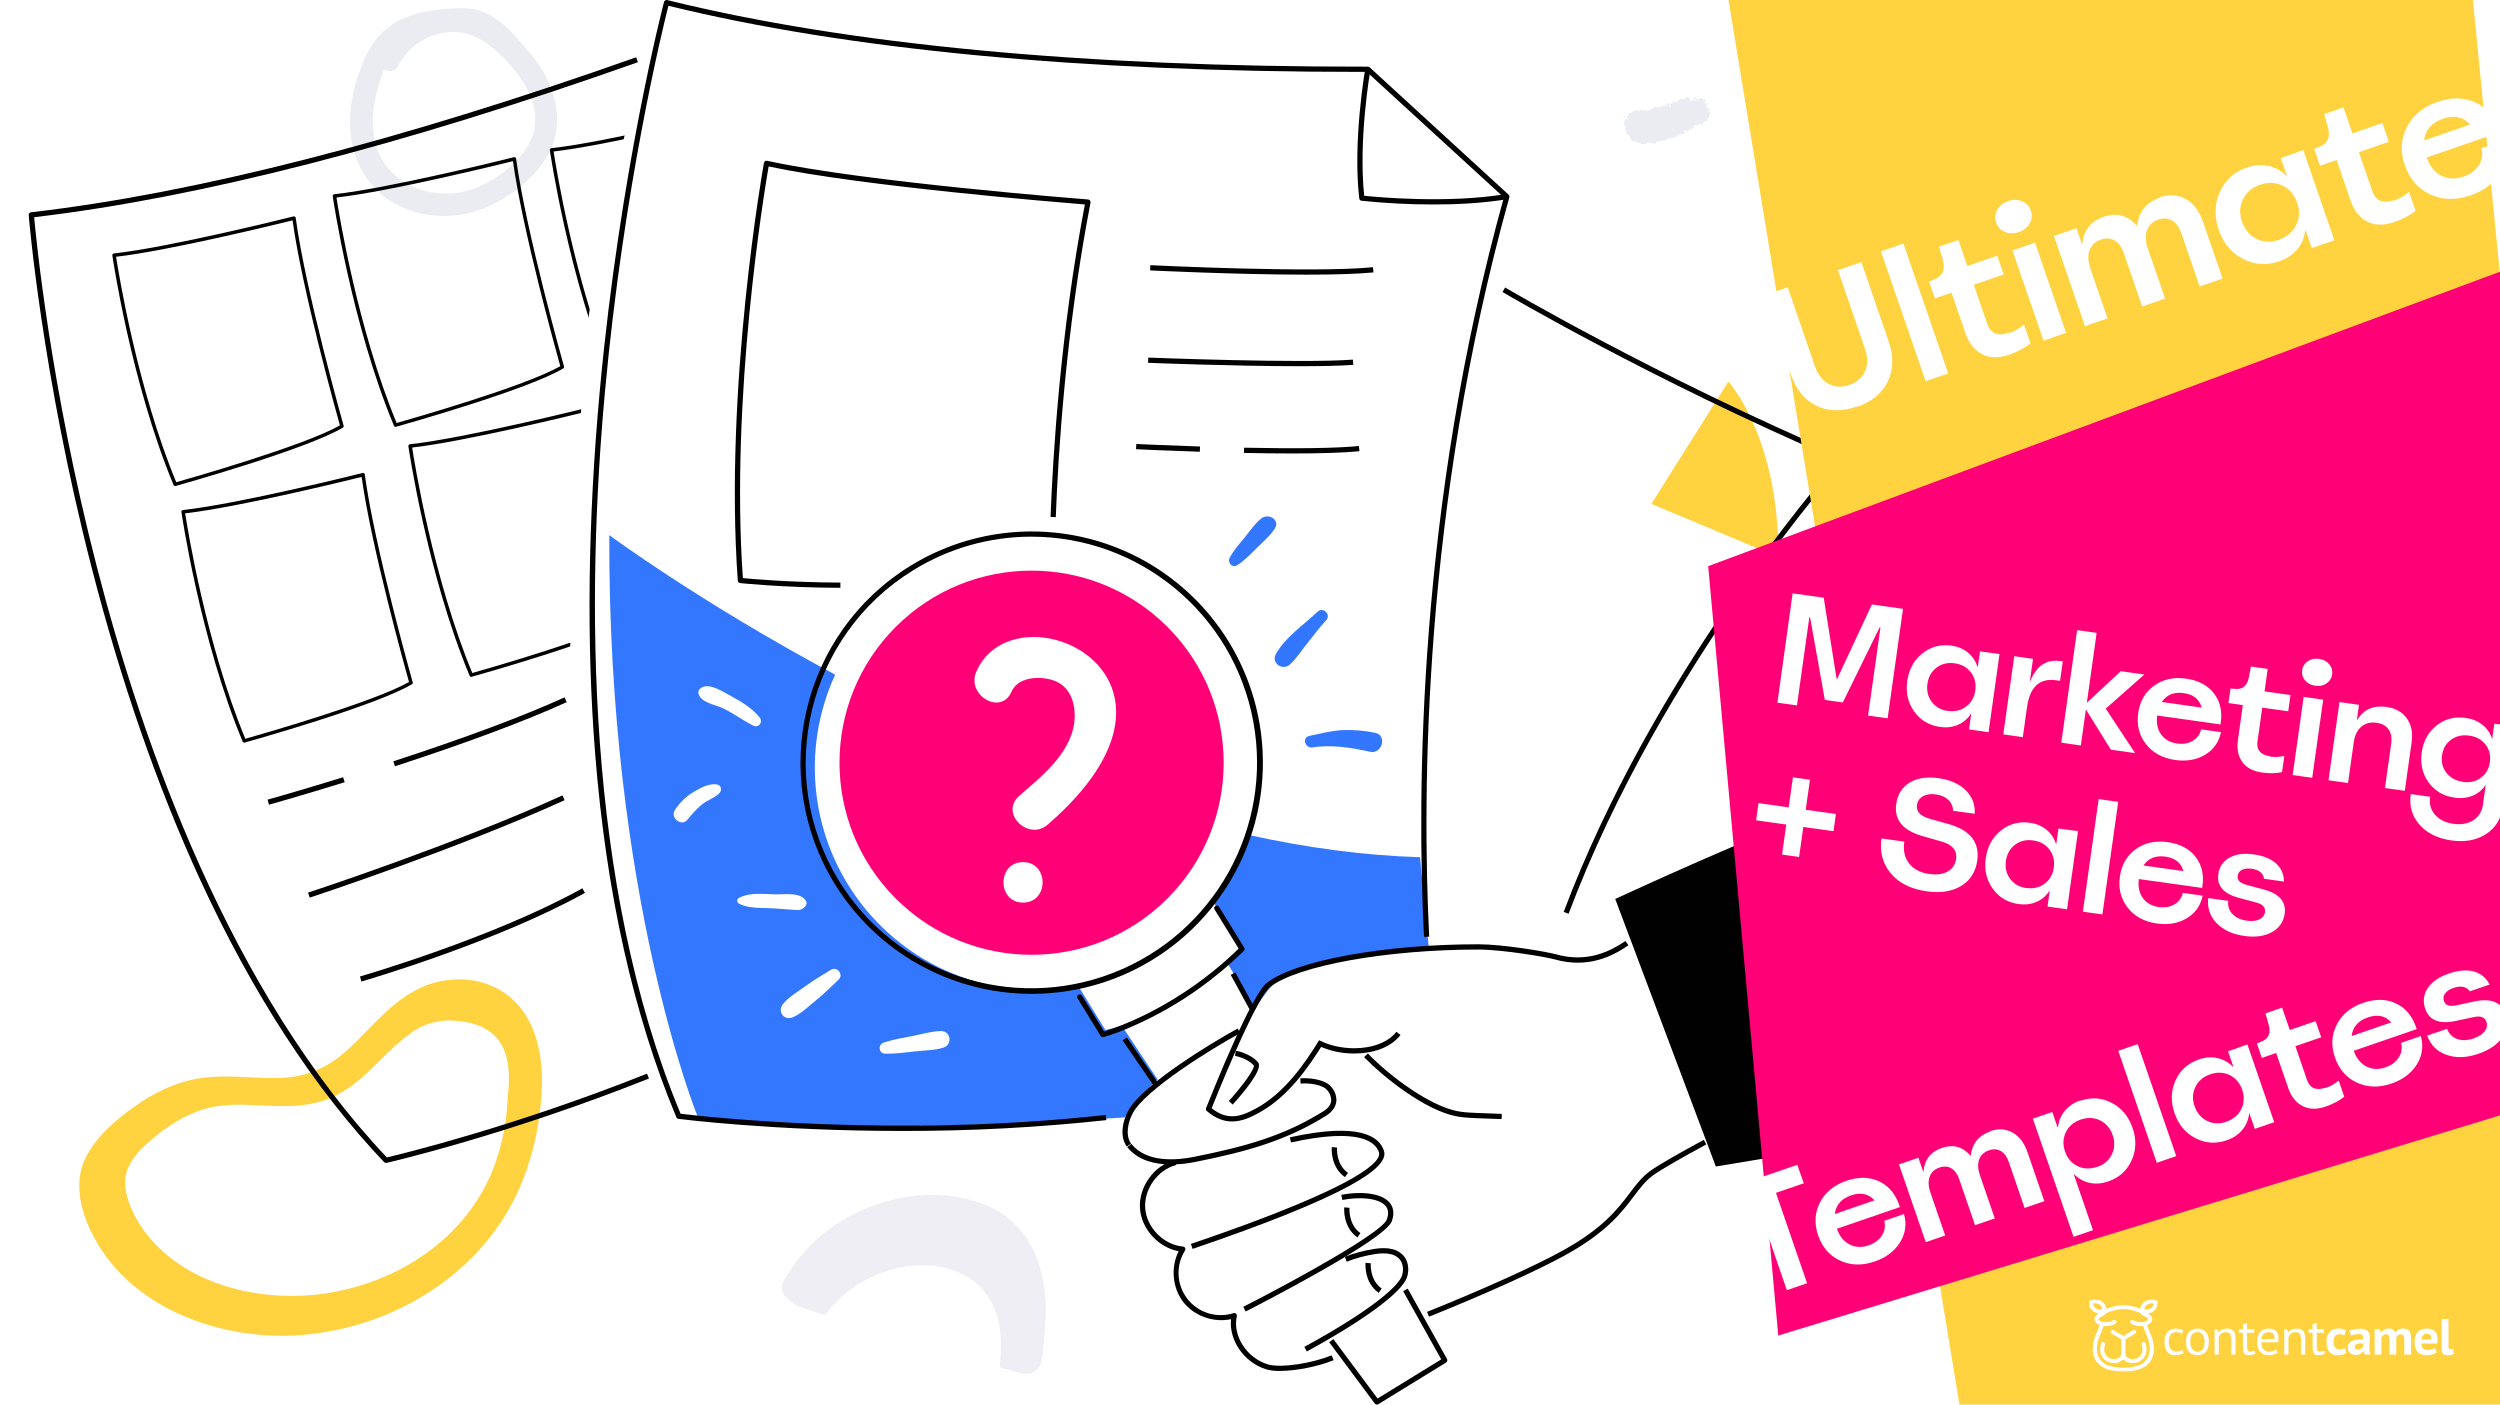 <?xml version="1.0" encoding="UTF-8"?>
<svg width="760px" height="427px" viewBox="0 0 760 427" version="1.1" xmlns="http://www.w3.org/2000/svg" xmlns:xlink="http://www.w3.org/1999/xlink">
    <title>Hero - M+S Templates Guide</title>
    <defs>
        <polygon id="path-1" points="0 0 20.998 0 20.998 21.989 0 21.989"></polygon>
    </defs>
    <g id="Hero---M+S-Templates-Guide" stroke="none" stroke-width="1" fill="none" fill-rule="evenodd">
        <rect fill="#FFFFFF" x="0" y="0" width="760" height="427"></rect>
        <g id="website-resource-page" transform="translate(8.726, 0)" fill-rule="nonzero">
            <path d="M135.254,64.378 C143.979,61.795 152.258,55.876 157.193,48.184 C162.917,39.253 160.945,28.444 155.274,20.032 C153.526,17.435 151.555,14.997 149.383,12.744 C144.849,7.077 139.064,2.3 131.57,2.482 C122.587,2.704 112.478,3.943 106.276,11.153 C103.147,14.797 101.211,19.505 99.799,24.048 C98.37,28.423 97.653,32.999 97.677,37.602 C97.847,46.719 101.539,55.37 109.247,60.596 C116.786,65.706 126.546,66.956 135.254,64.378 L135.254,64.378 Z M104.891,41.087 C103.916,34.436 105.503,27.355 108.053,21.177 C109.49,21.914 111.328,21.805 112.231,20.125 C115.373,14.279 120.81,10.409 127.49,9.761 C135.242,9.02 141.06,13.975 146.011,19.355 C151.205,25.003 155.792,32.962 153.298,40.869 C151.108,47.751 143.922,53.5 137.574,56.447 C124.263,62.621 107.191,56.653 104.891,41.087 Z" id="Shape" fill="#EBECF2"></path>
            <path d="M154.334,315.868 C152.428,309.423 148.537,303.767 142.537,300.544 C137.95,298.135 132.723,297.223 127.591,297.937 C121.737,298.476 116.401,301.221 111.762,304.905 C105.924,309.536 101.292,315.463 95.617,320.288 C89.779,325.232 83.374,327.576 75.727,327.717 C67.974,327.859 60.209,326.62 52.481,327.717 C45.109,328.762 38.271,332.053 32.239,336.34 C26.43,340.445 20.252,345.737 17.134,352.299 C13.762,359.4 15.689,367.586 18.94,374.351 C30.195,397.791 58.614,407.807 83.176,405.819 C111.11,403.56 137.922,387.115 149.29,361.007 C152.506,353.489 154.59,345.535 155.472,337.405 C156.306,330.26 156.391,322.823 154.334,315.868 Z M141.886,353.518 C134.307,374.921 114.235,389.208 91.467,393.01 C71.877,396.281 48.526,391.249 35.911,375.225 C32.672,371.104 30.004,366.072 29.385,360.898 C28.624,354.514 33.194,349.927 37.801,346.052 C42.226,342.328 47.174,339.17 52.781,337.336 C58.72,335.401 65.003,335.774 71.176,336.077 C77.35,336.381 83.625,336.527 89.576,334.628 C95.386,332.774 100.147,328.822 104.402,324.717 C107.77,321.479 111.689,317.212 116.105,314.143 C119.721,311.244 124.263,310.333 127.506,310.184 C129.528,310.257 131.544,310.469 133.538,310.815 C148.845,314.022 145.857,329.458 145.557,334.757 C145.225,341.149 143.988,347.461 141.886,353.506 L141.886,353.518 Z" id="Shape" fill="#FFD240"></path>
            <path d="M108.612,353.526 C108.393,353.526 108.185,353.436 108.033,353.279 C86.823,330.964 67.954,301.937 51.922,267.004 C39.113,239.07 28.089,207.33 19.159,172.644 C3.953,113.606 0.038,65.863 -1.15062152e-14,65.39 C-0.025,64.965 0.28,64.592 0.702,64.536 C50.858,58.73 112.753,42.889 184.665,17.412 L185.195,18.91 C113.535,44.285 51.793,60.139 1.657,66.029 C2.224,72.385 6.588,117.444 20.709,172.275 C34.668,226.487 61.294,301.581 108.875,351.854 C113.106,350.862 147.193,342.64 187.968,326.389 L188.559,327.867 C145.064,345.198 109.146,353.425 108.806,353.51 C108.742,353.522 108.677,353.526 108.612,353.526 L108.612,353.526 Z" id="Path" fill="#000000"></path>
            <path d="M44.536,147.769 C44.321,147.767 44.127,147.638 44.042,147.44 C31.129,116.459 25.478,78.048 25.424,77.651 C25.387,77.354 25.597,77.084 25.894,77.046 C42.939,75.199 80.139,65.879 80.511,65.784 C80.659,65.748 80.816,65.775 80.943,65.86 C81.068,65.947 81.15,66.082 81.171,66.232 C84.104,88.212 95.618,128.994 95.732,129.404 C95.794,129.635 95.697,129.88 95.493,130.006 C84.631,136.524 46.306,147.283 44.68,147.739 C44.633,147.755 44.585,147.765 44.536,147.769 Z M26.562,78.056 C27.298,82.827 32.949,117.83 44.848,146.593 C49.256,145.344 84.039,135.397 94.605,129.322 C93.413,125.072 83.107,87.986 80.212,66.99 C75.439,68.158 42.714,76.204 26.562,78.056 L26.562,78.056 Z M111.536,129.769 C111.321,129.767 111.127,129.638 111.042,129.44 C98.129,98.459 92.478,60.048 92.424,59.651 C92.387,59.354 92.597,59.084 92.894,59.046 C109.939,57.199 147.139,47.879 147.511,47.784 C147.659,47.748 147.816,47.775 147.943,47.86 C148.068,47.947 148.15,48.082 148.171,48.232 C151.104,70.212 162.618,110.994 162.732,111.404 C162.794,111.635 162.697,111.88 162.493,112.006 C151.631,118.524 113.306,129.283 111.68,129.739 C111.633,129.755 111.585,129.765 111.536,129.769 Z M93.562,60.056 C94.298,64.827 99.949,99.83 111.848,128.593 C116.256,127.344 151.039,117.397 161.605,111.322 C160.413,107.072 150.107,69.986 147.212,48.99 C142.439,50.158 109.714,58.204 93.562,60.056 L93.562,60.056 Z M111.536,129.769 C111.321,129.767 111.127,129.638 111.042,129.44 C98.129,98.459 92.478,60.048 92.424,59.651 C92.387,59.354 92.597,59.084 92.894,59.046 C109.939,57.199 147.139,47.879 147.511,47.784 C147.659,47.748 147.816,47.775 147.943,47.86 C148.068,47.947 148.15,48.082 148.171,48.232 C151.104,70.212 162.618,110.994 162.732,111.404 C162.794,111.635 162.697,111.88 162.493,112.006 C151.631,118.524 113.306,129.283 111.68,129.739 C111.633,129.755 111.585,129.765 111.536,129.769 Z M93.562,60.056 C94.298,64.827 99.949,99.83 111.848,128.593 C116.256,127.344 151.039,117.397 161.605,111.322 C160.413,107.072 150.107,69.986 147.212,48.99 C142.439,50.158 109.714,58.204 93.562,60.056 L93.562,60.056 Z M65.536,225.769 C65.321,225.767 65.127,225.638 65.042,225.44 C52.129,194.459 46.478,156.048 46.424,155.651 C46.387,155.354 46.597,155.084 46.894,155.046 C63.939,153.199 101.139,143.879 101.511,143.784 C101.659,143.748 101.816,143.775 101.943,143.86 C102.068,143.947 102.15,144.082 102.171,144.232 C105.104,166.212 116.618,206.994 116.732,207.404 C116.794,207.635 116.697,207.88 116.493,208.006 C105.631,214.524 67.306,225.283 65.68,225.739 C65.633,225.755 65.585,225.765 65.536,225.769 Z M47.562,156.056 C48.298,160.827 53.949,195.83 65.848,224.593 C70.256,223.344 105.039,213.397 115.605,207.322 C114.413,203.072 104.107,165.986 101.212,144.99 C96.439,146.158 63.714,154.204 47.562,156.056 L47.562,156.056 Z M134.536,205.769 C134.321,205.767 134.127,205.638 134.042,205.44 C121.129,174.459 115.478,136.048 115.424,135.651 C115.387,135.354 115.597,135.084 115.894,135.046 C132.939,133.199 170.139,123.879 170.511,123.784 C170.659,123.748 170.816,123.775 170.943,123.86 C171.068,123.947 171.15,124.082 171.171,124.232 C174.104,146.212 185.618,186.994 185.732,187.404 C185.794,187.635 185.697,187.88 185.493,188.006 C174.631,194.524 136.306,205.283 134.68,205.739 C134.633,205.755 134.585,205.765 134.536,205.769 Z M116.562,136.056 C117.298,140.827 122.949,175.83 134.848,204.593 C139.256,203.344 174.039,193.397 184.605,187.322 C183.413,183.072 173.107,145.986 170.212,124.99 C165.439,126.158 132.714,134.204 116.562,136.056 L116.562,136.056 Z M177.536,115.769 C177.321,115.767 177.127,115.638 177.042,115.44 C164.129,84.459 158.478,46.048 158.424,45.651 C158.387,45.354 158.597,45.084 158.894,45.046 C175.939,43.199 213.139,33.879 213.511,33.784 C213.659,33.748 213.816,33.775 213.943,33.86 C214.068,33.947 214.15,34.082 214.171,34.232 C217.104,56.212 228.618,96.994 228.732,97.404 C228.794,97.635 228.697,97.88 228.493,98.006 C217.631,104.524 179.306,115.283 177.68,115.739 C177.633,115.755 177.585,115.765 177.536,115.769 Z M159.562,46.056 C160.298,50.827 165.949,85.83 177.848,114.593 C182.256,113.344 217.039,103.397 227.605,97.322 C226.413,93.072 216.107,55.986 213.212,34.99 C208.439,36.158 175.714,44.204 159.562,46.056 L159.562,46.056 Z M111.336,232.949 L110.843,231.438 C132.623,224.334 150.136,217.795 162.893,212.006 L163.553,213.456 C150.739,219.269 133.173,225.831 111.336,232.949 L111.336,232.949 Z M73.047,244.632 L72.618,243.102 C72.715,243.074 82.245,240.406 95.584,236.28 L96.054,237.798 C82.694,241.932 73.144,244.608 73.047,244.632 Z M85.423,272.878 L84.925,271.364 C85.37,271.218 129.696,256.628 162.249,241.81 L162.909,243.26 C130.275,258.113 85.864,272.732 85.423,272.878 Z M101.147,298.379 L100.709,296.848 C101.114,296.731 141.246,285.108 168.318,270.044 L169.091,271.437 C141.857,286.573 101.551,298.261 101.147,298.379 Z" id="Shape" fill="#000000"></path>
            <path d="M206.905,222.946 L236.205,169.336 L237.708,20.922 L188.618,9.687 C176.542,59.026 170.037,91.387 169.102,106.769 C167.699,129.842 161.865,207.085 166.184,217.852 C169.064,225.029 175.221,226.386 184.653,221.921 L206.905,222.946 Z" id="Path-5" fill="#FFFFFF"></path>
            <path d="M364.13,292.363 L372.834,306.868 C374.253,304.294 375.96,301.89 377.923,299.702 C382.081,295.018 389.781,293.201 395.663,291.966 C402.484,290.537 409.464,289.861 416.411,289.399 C419.504,289.193 422.601,288.994 425.698,288.82 L422.957,260.591 C405.715,260.077 388.303,257.656 371.138,253.895 C368.766,261.363 365.114,268.361 360.345,274.578 L368.482,287.816 C367.049,289.436 365.598,290.951 364.13,292.363 L364.13,292.363 Z M336.237,335.786 C338.302,333.033 340.632,330.488 343.192,328.187 L332.261,311.771 C330.633,312.313 328.974,312.76 327.294,313.111 L319.169,299.893 C294.294,304.566 268.891,294.972 253.316,275.023 C237.741,255.073 234.596,228.101 245.164,205.104 C203.899,182.983 176.499,162.685 176.499,162.685 C176.094,272.683 203.352,339.421 203.352,339.421 C241.533,343.927 290.567,342.571 333.233,339.68 C334.151,338.32 335.154,337.019 336.237,335.786 L336.237,335.786 Z" id="Shape" fill="#3377FF"></path>
            <path d="M265.641,343.81 C226.315,343.81 197.94,340.19 197.527,340.134 C197.246,340.094 197.007,339.912 196.895,339.652 C183.859,308.556 175.552,271.372 172.2,229.131 C169.524,195.363 169.99,158.308 173.589,119.015 C179.722,52.071 192.992,1.097 193.146,0.591 C193.263,0.176 193.685,-0.076 194.106,0.02 C248.925,13.558 320.59,20.376 407.108,20.262 C407.306,20.263 407.498,20.336 407.646,20.469 L449.887,59.175 C450.108,59.382 450.195,59.694 450.114,59.985 C423.856,154.171 423.577,241.227 425.751,284.736 L424.164,284.816 C421.99,241.28 422.261,154.252 448.454,60.026 L406.78,21.857 L405.12,21.857 C319.752,21.857 248.897,15.097 194.47,1.753 C192.802,8.336 180.884,56.811 175.175,119.156 C169.548,180.647 168.986,268.574 198.182,338.579 C203.923,339.284 262.864,346.109 327.423,338.939 L327.601,340.518 C307.024,342.747 286.339,343.846 265.641,343.81 Z" id="Path" fill="#000000"></path>
            <path d="M246.751,178.7 C228.885,178.619 216.388,177.267 216.271,177.255 C215.891,177.209 215.596,176.903 215.562,176.522 C211.332,117.529 223.392,50.176 223.509,49.512 C223.548,49.299 223.671,49.111 223.849,48.99 C224.03,48.872 224.25,48.831 224.461,48.876 C253.994,55.354 321.395,60.592 322.071,60.645 C322.296,60.667 322.501,60.78 322.637,60.959 C322.774,61.138 322.83,61.366 322.792,61.588 C315.234,100.736 312.934,138.301 312.234,157.211 L310.643,157.151 C311.359,138.338 313.622,101.092 321.075,62.159 C313.047,61.511 253.062,56.605 224.938,50.605 C223.59,58.398 213.267,120.618 217.105,175.741 C219.894,176.016 231.298,177.036 246.755,177.109 L246.751,178.7 Z M388.509,83.494 C367.308,83.494 341.269,82.223 340.908,82.207 L340.985,80.616 C341.479,80.64 390.606,83.045 408.658,81.231 L408.816,82.814 C403.837,83.312 396.517,83.494 388.509,83.494 L388.509,83.494 Z M384.198,137.856 C379.793,137.856 374.873,137.801 369.437,137.69 L369.47,136.099 C385.878,136.435 397.626,136.261 404.383,135.585 L404.541,137.168 C399.97,137.621 393.157,137.856 384.198,137.856 Z M356.021,137.33 C345.09,136.977 336.714,136.564 336.633,136.56 L336.71,134.973 C336.795,134.973 345.139,135.378 356.074,135.739 L356.021,137.33 Z M386.254,111.327 C366.616,111.327 340.637,110.315 340.289,110.299 L340.35,108.712 C340.815,108.712 386.906,110.525 402.553,109.323 L402.675,110.91 C398.74,111.213 392.861,111.327 386.254,111.327 L386.254,111.327 Z M427.103,62.163 C419.782,62.164 412.466,61.785 405.185,61.03 C404.822,60.982 404.536,60.696 404.488,60.333 C402.464,43.111 406.266,21.141 406.302,20.922 L407.873,21.198 C407.832,21.412 404.161,42.63 405.998,59.516 C409.921,59.92 431.471,61.945 449.195,58.981 L449.458,60.552 C442.155,61.775 434.216,62.163 427.103,62.163 L427.103,62.163 Z" id="Shape" fill="#000000"></path>
            <path d="M531.883,169.336 L493.282,153.183 L516.694,115.991 C516.694,115.991 532.158,132.763 531.883,169.336 L531.883,169.336 Z" id="Path" fill="#FFD240"></path>
            <path d="M307.691,386.192 C305.562,378.185 300.485,370.885 292.903,367.238 C278.624,360.355 260.827,362.954 247.561,370.857 C240.107,375.307 233.934,381.613 229.643,389.16 C228.141,391.795 229.408,394.196 231.456,395.346 C232.833,397.103 234.177,397.265 242.112,399.835 C255.706,380.569 288.611,378.322 294.546,400.645 C295.858,405.584 295.692,410.64 295.178,415.664 C297.51,416.304 299.843,416.936 302.178,417.559 C304.546,418.191 307.602,416.345 307.91,413.843 C309.04,404.649 310.108,395.277 307.691,386.192 L307.691,386.192 Z" id="Path" fill="#EEEEF4"></path>
            <path d="M505.654,30.582 C505.7,30.205 505.651,29.822 505.512,29.468 C505.483,29.76 505.483,30.055 505.512,30.347 C505.443,30.424 505.314,30.25 505.265,30.076 C505.265,30.205 505.087,30.031 505.156,30.335 C505.415,30.642 505.52,30.606 505.561,30.27 C505.611,30.367 505.642,30.473 505.654,30.582 L505.654,30.582 Z M506.775,29.242 C506.729,29.274 506.694,29.319 506.674,29.371 C506.703,29.351 506.734,29.333 506.767,29.319 C506.768,29.293 506.771,29.267 506.775,29.242 L506.775,29.242 Z M502.674,29.808 L502.702,29.877 C502.694,29.837 502.686,29.808 502.674,29.808 Z M499.055,31.756 C498.945,31.48 499.103,31.318 498.881,31.42 C498.947,31.527 499.005,31.64 499.055,31.756 L499.055,31.756 Z" id="Shape" fill="#EBECF2"></path>
            <path d="M506.832,29.298 L506.767,29.298 C506.757,29.35 506.757,29.404 506.767,29.456 C506.783,29.371 506.799,29.323 506.832,29.298 Z M499.609,42.233 L499.366,42.233 C499.446,42.255 499.53,42.255 499.609,42.233 Z M489.326,33.537 L489.367,33.501 L489.391,33.476 C489.363,33.464 489.335,33.509 489.326,33.537 L489.326,33.537 Z M498.711,42.484 C498.663,42.389 498.595,42.304 498.512,42.237 C498.506,42.273 498.506,42.31 498.512,42.346 L498.711,42.484 Z" id="Shape" fill="#EBECF2"></path>
            <path d="M509.451,29.954 C509.204,29.922 509.35,30.193 509.224,30.327 C508.73,30.525 508.819,29.347 508.131,29.825 C507.726,29.946 507.512,30.343 507.237,30.553 L507.16,30.553 C507.159,30.388 507.221,30.229 507.334,30.108 C507.196,29.877 507.034,29.881 506.86,30.047 C506.893,29.912 506.88,29.77 506.824,29.642 C506.67,29.679 506.718,30.161 506.536,29.954 C506.556,29.755 506.602,29.559 506.674,29.371 C506.484,29.497 506.33,29.776 506.18,29.934 C506.099,29.687 506.237,29.529 506.293,29.375 C506.001,29.485 505.809,29.767 505.816,30.08 L505.925,30.173 C505.747,29.808 506.075,29.315 506.184,30.023 L506.083,30.136 C506.334,30.946 506.488,29.926 506.775,30.003 C506.743,30.173 506.718,30.339 506.694,30.505 C506.161,30.504 505.635,30.624 505.156,30.857 C505.067,30.638 504.982,30.42 504.884,30.217 C504.921,30.258 504.957,30.282 504.982,30.25 L504.848,29.772 L504.755,29.95 C504.633,29.71 504.454,29.504 504.233,29.351 L504.212,29.825 L504.006,29.549 L504.168,29.452 C503.941,29.209 503.998,29.489 504.006,29.695 C503.95,29.58 503.87,29.478 503.771,29.395 L503.844,30.088 C503.71,29.853 503.714,29.557 503.524,29.481 C503.557,29.804 503.856,29.995 503.783,30.25 C503.561,30.003 503.488,29.756 503.48,30.051 C503.411,29.944 503.378,29.818 503.387,29.691 C503.387,29.93 503.156,29.885 503.249,30.246 C502.998,29.934 502.945,30.485 502.702,29.877 C502.731,30.035 502.702,30.428 502.638,30.489 C502.512,29.679 502.269,30.59 502.002,29.792 C502.14,30.493 501.666,30.266 501.597,30.715 C501.597,30.659 501.573,30.541 501.597,30.57 C501.451,30.57 501.338,30.375 501.192,30.282 C501.383,30.833 501.233,31.031 501.249,31.412 C500.897,30.942 501.107,30.731 500.868,30.246 C501.043,30.687 500.763,30.792 500.953,31.14 C500.778,30.988 500.64,30.799 500.549,30.586 C500.775,31.278 500.48,30.74 500.528,31.197 C500.237,30.922 500.257,30.57 500.124,30.849 C500.027,30.708 499.998,30.532 500.043,30.367 C499.848,30.424 500.132,30.906 500.192,31.217 C500.014,31.448 499.953,30.873 499.788,30.634 C499.694,30.825 499.743,31.335 499.626,31.351 C499.582,31.284 499.555,31.208 499.545,31.128 C499.545,31.594 499.099,31.302 499.087,31.881 C498.921,31.642 499.087,31.727 499.277,32.468 C499.192,32.505 499.217,32.853 499.075,32.521 C499.132,32.521 499.075,32.375 499.075,32.258 L499.03,32.436 C498.792,31.97 499.103,32.225 498.986,31.865 C498.856,32.08 498.771,32.553 498.581,32.456 C498.407,31.982 498.86,32.193 498.541,31.825 L498.812,31.942 C498.407,31.233 498.962,31.942 498.553,31.189 C498.233,31.132 498.318,31.529 497.994,31.476 C497.994,31.764 498.136,31.881 498.152,32.156 C497.889,32.756 497.48,31.027 497.371,31.752 C497.391,32.096 497.533,32.719 497.229,32.456 L497.148,31.885 C496.861,31.91 497.209,32.719 496.816,32.428 C496.816,32.197 496.986,32.189 496.925,32.132 C496.618,31.727 496.877,32.48 496.731,32.537 L496.569,32.055 C496.302,32.213 496.067,32.65 495.759,32.816 C495.773,32.659 495.733,32.503 495.646,32.371 C495.298,32.719 494.751,32.521 494.29,32.314 L494.229,32.776 C494.193,32.776 494.124,32.598 494.144,32.509 C493.954,32.375 494.193,32.78 494.144,32.962 C494.063,33.011 493.978,32.739 494.006,32.602 C493.808,33.007 493.375,33.549 492.99,33.14 L493.027,33.003 C492.764,32.869 492.93,33.93 492.642,33.569 L492.67,33.484 C492.144,33.395 491.65,33.889 491.168,33.286 C491.193,33.918 490.638,33.08 490.731,33.954 C490.383,33.549 490.444,33.403 490.003,33.144 C489.893,33.116 489.918,33.707 489.792,33.816 L489.731,33.359 L489.61,33.861 L489.448,33.331 L489.339,33.464 C489.423,33.55 489.472,33.664 489.476,33.784 C489.326,33.99 488.719,33.618 488.626,33.379 C488.392,33.576 488.182,33.799 487.999,34.043 C487.962,33.938 487.974,33.822 488.031,33.727 C487.861,34.039 487.768,33.254 487.626,33.78 C487.727,33.841 487.735,34.027 487.78,34.112 C487.476,33.97 487.08,34.241 486.934,34.545 L486.768,34.27 C486.254,34.63 486.039,35.282 485.756,35.8 C485.995,35.683 486.436,36.011 486.408,36.164 L485.95,35.994 C486.173,36.225 486.185,35.934 486.42,36.286 C486.286,36.432 485.861,36.168 485.78,35.982 L485.817,36.29 C485.679,36.245 485.634,36.16 485.476,36.067 C485.695,36.278 484.841,36.334 485.27,36.67 L485.128,36.638 C485.016,37.096 484.981,37.569 485.023,38.039 C485.428,38.083 485.323,38.266 485.663,38.415 C485.513,38.731 485.213,39.172 485.355,39.63 C485.63,39.881 485.719,39.63 485.991,39.691 C485.63,39.808 485.788,40.193 485.464,40.095 C485.632,40.528 485.952,40.885 486.363,41.099 C486.456,40.958 486.476,40.861 486.606,40.824 C486.715,40.877 486.606,41.116 486.452,41.229 L486.404,41.229 C486.808,41.363 486.873,41.808 487.039,42.286 C487.205,42.763 487.476,43.18 487.926,42.958 L487.877,42.978 C488.116,42.951 488.351,42.904 488.582,42.836 C488.808,42.99 488.335,43.047 488.436,43.338 C489.286,42.966 489.436,43.719 489.958,43.338 C490.221,44.484 491.29,43.338 491.739,43.917 L491.683,43.658 C491.751,43.387 491.824,43.792 491.905,43.844 C491.869,43.642 491.768,43.622 491.808,43.472 C492.618,43.067 493.589,43.613 494.5,43.69 C494.828,43.69 494.436,42.318 494.942,42.881 L494.942,43.387 C495.46,42.686 496.237,43.156 496.743,42.528 C496.743,42.646 496.743,42.792 496.703,42.8 C496.909,43.124 497.188,42.715 497.107,42.431 C497.209,42.431 497.188,42.682 497.282,42.812 C497.456,42.986 497.5,42.29 497.65,42.622 C497.664,42.675 497.654,42.731 497.622,42.775 C497.666,42.585 498.026,42.723 497.848,42.342 C498.124,42.476 498.253,42.059 498.484,42.249 C498.484,41.771 498.929,42.362 498.8,41.723 C498.954,42.375 499.338,42.128 499.399,41.8 C499.399,42.006 499.577,41.966 499.597,42.253 C499.759,42.197 499.873,42.035 499.751,41.711 C500.273,42.399 500.156,40.901 500.63,41.86 C500.955,41.43 501.334,41.043 501.759,40.711 C501.949,41.354 501.31,40.929 501.536,41.593 C501.868,41.188 501.941,40.573 502.37,40.597 C502.504,40.65 502.407,40.893 502.407,41.002 C502.727,40.597 503.217,40.788 503.447,40.322 C503.467,40.387 503.467,40.456 503.447,40.52 C503.512,40.476 503.646,40.557 503.536,40.274 L503.496,40.375 C503.237,39.994 503.463,39.407 503.395,39.16 C503.573,40.027 503.799,39.241 504.006,40.346 C504.039,40.21 504.023,40.067 503.961,39.942 C504.05,39.974 504.111,40.075 504.123,40.322 C504.318,40.071 504.123,39.8 504.346,39.723 C504.375,39.848 504.395,39.975 504.407,40.103 C504.407,39.792 504.435,39.48 504.67,39.525 C504.67,39.614 504.755,39.715 504.694,39.731 C505.01,39.565 504.974,38.804 505.431,38.921 C505.561,39.561 505.629,39.071 505.836,39.577 L505.965,39.346 L505.787,39.128 C505.961,39.067 505.953,38.634 506.168,38.723 L506.127,38.986 L506.403,38.759 L506.143,38.638 C506.204,38.306 505.86,37.994 506.143,38.047 C506.143,38.12 506.314,37.986 506.524,38.253 C506.524,38.059 506.548,37.849 506.726,37.925 C506.828,38.075 506.941,38.5 507.006,38.597 C506.905,38.136 507.346,38.314 507.249,37.816 C507.28,37.969 507.334,38.117 507.411,38.253 L507.326,37.881 C507.451,37.958 507.488,38.006 507.569,38.221 C507.828,38.185 507.212,37.61 507.605,37.772 C507.605,37.808 507.629,37.853 507.605,37.925 C507.941,37.95 508.01,37.468 508.358,37.521 C508.662,37.994 508.196,37.747 508.475,38.136 C508.755,37.909 508.994,37.177 509.427,37.023 L509.321,37.023 C509.127,36.679 509.241,36.723 509.415,36.78 C509.589,36.836 509.819,36.897 509.787,36.679 C509.787,36.76 510.018,37.055 509.973,36.978 C510.321,36.836 510.378,36.314 510.378,35.764 L510.524,35.917 C510.791,35.832 510.864,35.48 511.018,35.298 C510.844,35.168 510.908,35.067 510.613,35.055 C511.265,34.905 511.159,34.48 510.989,34.193 C510.819,33.905 510.585,33.679 510.989,33.314 C510.989,33.379 511.196,33.448 511.188,33.391 C511.098,33.241 511.001,33.095 510.896,32.954 C510.576,33.08 510.718,33.067 510.491,33.225 C510.285,33.225 510.087,33.156 510.087,33.063 C510.358,33.169 510.617,32.905 510.767,32.748 C510.67,32.796 510.552,32.804 510.455,32.849 C510.945,32.42 509.795,33.051 510.07,32.638 L510.24,32.578 C510.115,32.509 509.836,32.529 509.836,32.407 C510.164,32.177 510.054,32.407 510.35,32.286 C510.245,32.12 509.54,32.359 509.795,32.031 C509.925,32.031 509.981,32.116 510.115,32.124 C510.427,31.744 510.309,31.776 510.297,31.618 C510.285,31.46 510.297,31.379 510.297,31.25 L510.245,31.391 C509.285,31.796 509.751,31.112 509.103,31.391 C509.751,31.132 509.402,31.165 509.73,30.857 C509.759,30.711 509.759,30.517 509.872,30.452 C509.516,30.618 509.844,30.047 509.334,30.319 C509.419,30.221 509.208,30.229 509.451,29.954 L509.451,29.954 Z M495.646,33.31 C495.646,33.213 495.529,33.152 495.444,33.051 C495.503,33.053 495.562,33.043 495.618,33.023 C495.666,33.173 495.686,33.306 495.646,33.31 L495.646,33.31 Z M495.84,32.946 C495.868,32.924 495.898,32.905 495.929,32.889 L495.84,32.946 Z M510.54,34.067 L510.184,34.067 L510.184,33.93 C510.316,33.925 510.445,33.975 510.54,34.067 L510.54,34.067 Z M506.896,30.513 L506.702,30.513 C506.763,30.383 506.82,30.254 506.888,30.108 C506.923,30.24 506.934,30.377 506.921,30.513 L506.896,30.513 Z M507.973,30.796 L507.824,30.727 C507.884,30.618 507.966,30.523 508.066,30.448 C508.062,30.565 508.03,30.679 507.998,30.796 L507.973,30.796 Z" id="Shape" fill="#EBECF2"></path>
            <path d="M489.768,33.27 L489.784,33.375 L489.808,33.278 L489.768,33.27 L489.768,33.27 Z M510.325,31.642 L510.325,31.416 C510.314,31.491 510.314,31.567 510.325,31.642 Z M509.876,30.772 C509.828,30.807 509.782,30.845 509.738,30.885 L509.876,30.772 L509.876,30.772 Z M503.459,40.504 C503.457,40.514 503.457,40.523 503.459,40.533 C503.399,40.634 503.431,40.585 503.459,40.504 L503.459,40.504 Z M506.548,38.266 C506.548,38.342 506.537,38.418 506.516,38.492 C506.589,38.496 506.641,38.484 506.548,38.266 L506.548,38.266 Z M506.358,38.553 C506.451,38.602 506.492,38.553 506.516,38.492 C506.459,38.488 506.382,38.472 506.358,38.553 Z M505.775,29.274 C505.777,29.297 505.777,29.32 505.775,29.343 L505.824,29.282 L505.775,29.274 Z M505.779,29.343 L505.735,29.4 C505.759,29.395 505.783,29.387 505.779,29.343 Z M505.646,29.529 L505.735,29.404 C505.682,29.408 505.641,29.404 505.646,29.529 Z M507.633,29.46 C507.548,29.4 507.443,29.092 507.277,29.165 L507.249,29.282 C507.358,29.068 507.496,29.683 507.633,29.46 Z M508.164,37.978 L508.358,38.148 L508.257,37.808 L508.164,37.978 Z" id="Shape" fill="#EBECF2"></path>
            <path d="M365.838,340.931 C363.438,340.931 360.875,340.089 358.147,337.749 C357.895,337.525 357.808,337.169 357.928,336.854 C360.187,331.146 371.692,302.48 376.38,298.8 C385.048,291.994 412.043,287.059 440.596,287.059 L440.697,287.059 C448.349,287.059 461.644,289.355 464.34,290.112 C473.926,292.816 480.938,289.092 485.416,286.063 L486.31,287.379 C481.594,290.618 474.137,294.541 463.907,291.658 C461.344,290.934 448.077,288.667 440.697,288.662 L440.6,288.662 C412.82,288.662 385.647,293.561 377.364,300.063 C373.794,302.868 364.632,324.292 359.62,336.903 C364.66,340.951 368.854,339.259 373.061,336.992 C381.656,332.365 387.85,323.462 392.287,316.22 L393.647,317.054 C389.105,324.462 382.745,333.583 373.81,338.393 C371.401,339.705 368.733,340.931 365.838,340.931 L365.838,340.931 Z" id="Path" fill="#000000"></path>
            <path d="M402.999,320.268 C399.177,320.297 395.397,319.467 391.938,317.839 L392.643,316.414 C399.817,319.952 411.233,319.527 415.775,313.661 L417.034,314.637 C414.014,318.527 408.557,320.268 402.999,320.268 L402.999,320.268 Z M447.762,340.211 L444.3,340.081 C438.074,339.858 436.204,339.79 433.896,339.332 C424.346,337.417 411.966,327.547 405.962,321.382 L407.108,320.272 C414.164,327.559 426.058,336.138 434.196,337.769 C436.369,338.207 438.216,338.271 444.345,338.494 L447.81,338.62 L447.762,340.211 Z M333.82,348.571 C331.549,345.332 332.557,340.794 334.257,337.64 C338.536,329.677 360.26,316.621 367.531,312.673 L368.292,314.074 C359.28,318.948 339.447,331.328 335.65,338.381 C334.241,341.004 333.257,345.008 335.115,347.66 L333.82,348.571 Z M347.289,353.999 C342.512,353.999 337.269,352.862 333.97,348.737 L335.216,347.745 C339.848,353.558 349.086,352.72 354.179,351.7 C370.162,348.51 381.728,345.223 393.562,337.834 C395.181,336.834 395.991,335.648 395.958,334.304 C395.874,332.881 395.154,331.572 393.999,330.737 C392.307,329.713 389.631,329.227 386.651,329.397 L386.558,327.806 C389.845,327.624 392.861,328.211 394.821,329.377 C396.451,330.497 397.461,332.316 397.549,334.292 C397.549,335.624 397.023,337.531 394.404,339.186 C382.364,346.696 370.652,350.036 354.491,353.263 C352.12,353.741 349.708,353.987 347.289,353.999 L347.289,353.999 Z M425.686,400.281 L425.095,398.807 C442.41,391.852 458.364,384.638 466.728,379.958 C478.74,373.258 483.185,367.363 486.756,362.631 C488.699,360.052 490.399,357.825 492.857,356.02 C495.124,354.368 501.399,350.724 509.236,346.51 L509.989,347.911 C502.212,352.097 496.006,355.696 493.796,357.307 C491.509,358.971 489.897,361.112 488.027,363.586 C484.383,368.444 479.813,374.48 467.51,381.35 C459.085,386.046 443.061,393.301 425.686,400.281 L425.686,400.281 Z" id="Shape" fill="#000000"></path>
            <path d="M380.401,416.766 C378.953,416.805 377.507,416.632 376.109,416.252 C369.421,414.146 364.822,407.381 365.515,401.03 C360.252,402.167 354.292,400.082 350.981,395.807 C347.669,391.532 347.131,385.208 349.58,380.375 C343.508,379.249 338.37,373.747 337.84,367.574 C337.281,360.999 342.026,354.291 348.41,352.623 L348.815,354.161 C343.147,355.647 338.937,361.602 339.431,367.44 C339.925,373.278 345.074,378.444 350.912,378.954 C351.187,378.98 351.43,379.145 351.556,379.391 C351.676,379.64 351.661,379.933 351.515,380.168 C348.653,384.722 348.94,390.579 352.233,394.832 C355.527,399.085 361.126,400.828 366.251,399.196 C366.522,399.106 366.82,399.171 367.029,399.366 C367.238,399.559 367.33,399.848 367.272,400.127 C365.944,406.037 370.207,412.729 376.583,414.737 C380.704,416.037 390.457,414.333 396.096,412.025 L396.703,413.499 C392.206,415.341 385.416,416.766 380.401,416.766 L380.401,416.766 Z M366.013,335.79 L364.834,334.721 C369.17,329.92 372.62,325.062 372.462,323.928 C370.365,321.604 366.749,321.001 366.713,320.997 L366.964,319.426 C367.142,319.455 371.304,320.151 373.761,322.997 C373.8,323.04 373.834,323.088 373.862,323.139 C375.036,325.321 369.442,332.005 366.013,335.79 L366.013,335.79 Z" id="Shape" fill="#000000"></path>
            <path d="M353.819,379.666 L353.305,378.16 C407.108,359.853 411.217,352.599 410.484,350.332 C409.48,347.214 404.667,342.676 383.736,347.307 L383.392,345.753 C404.444,341.097 410.569,345.405 411.998,349.842 C412.905,352.651 409.5,356.121 401.598,360.444 C392.084,365.651 376.008,372.116 353.819,379.666 L353.819,379.666 Z M369.952,398.694 L369.231,397.277 C386.016,388.718 411.488,374.581 412.873,370.715 C413.492,368.974 413.354,367.622 412.468,366.582 C410.302,364.088 404.225,363.792 399.343,364.792 L399.023,363.234 C404.197,362.173 410.986,362.444 413.67,365.537 C414.561,366.566 415.411,368.371 414.387,371.25 C412.334,376.954 374.283,396.487 369.952,398.694 Z" id="Shape" fill="#000000"></path>
            <path d="M388.542,410.851 L387.781,409.454 C408.075,398.386 416.427,390.998 417.48,387.771 C418.063,385.982 417.783,384.038 416.767,382.824 C415.407,381.205 412.852,380.67 409.176,381.257 C406.271,381.725 403.422,382.491 400.675,383.545 L400.104,382.059 C402.959,380.965 405.919,380.17 408.938,379.686 C413.205,379.002 416.257,379.715 418.002,381.804 C419.378,383.456 419.767,385.929 419.006,388.281 C417.508,392.819 406.124,401.26 388.542,410.851 L388.542,410.851 Z M400.136,357.853 C395.631,354.68 396.116,348.947 396.141,348.712 L397.724,348.862 L396.914,348.789 L397.724,348.862 C397.724,348.911 397.319,353.918 401.051,356.554 L400.136,357.853 Z M403.922,376.172 C399.416,372.999 399.906,367.266 399.926,367.031 L401.513,367.181 L400.703,367.104 L401.513,367.177 C401.513,367.23 401.108,372.237 404.841,374.869 L403.922,376.172 Z" id="Shape" fill="#000000"></path>
            <path d="M410.395,393.026 C405.889,389.852 406.375,384.119 406.399,383.885 L407.982,384.034 L407.173,383.962 L407.982,384.034 C407.982,384.083 407.577,389.091 411.31,391.726 L410.395,393.026 Z M304.995,302.132 C280.541,302.171 257.823,289.502 245.006,268.676 C224.724,235.661 235.055,192.274 268.07,171.992 C293.43,156.383 325.874,158.45 349.048,177.151 C372.222,195.852 381.096,227.127 371.197,255.212 C361.297,283.297 334.774,302.095 304.995,302.132 L304.995,302.132 Z M304.752,163.146 C292.088,163.154 279.675,166.686 268.904,173.348 C236.638,193.185 226.525,235.576 246.362,267.842 C263.727,295.973 298.678,307.729 329.514,295.812 C360.351,283.895 378.312,251.69 372.246,219.192 C366.18,186.695 337.811,163.137 304.752,163.146 L304.752,163.146 Z" id="Shape" fill="#000000"></path>
            <circle id="Oval" fill="#FF0077" transform="translate(304.876, 231.864) rotate(-45) translate(-304.876, -231.864) " cx="304.876" cy="231.864" r="58.394"></circle>
            <path d="M318.833,303.463 L325.865,314.904 C326.049,315.213 326.415,315.363 326.763,315.273 C329.763,314.392 332.696,313.299 335.54,312.001 C342.745,308.858 349.596,304.958 355.977,300.366 C360.736,296.955 365.224,293.179 369.397,289.071 C369.648,288.814 369.699,288.421 369.522,288.108 L362.822,277.21 C362.507,276.699 362.192,276.187 361.879,275.671 C361.341,274.801 359.964,275.598 360.503,276.481 L367.203,287.379 L368.15,288.918 L368.272,287.954 C361.381,294.728 353.64,300.579 345.244,305.362 C340.14,308.313 334.783,310.803 329.237,312.803 C328.282,313.139 327.318,313.475 326.342,313.742 L327.241,314.107 C324.898,310.293 322.553,306.479 320.205,302.666 C319.671,301.795 318.294,302.593 318.833,303.476 L318.833,303.463 Z M365.409,296.35 L366.806,295.589 L372.672,306.348 L371.275,307.11 L365.409,296.35 Z M409.853,427 C409.601,426.998 409.365,426.88 409.213,426.68 L395.331,408.025 L396.61,407.078 L410.055,425.146 L429.406,413.252 L417.832,392.52 L419.221,391.743 L431.167,413.142 C431.367,413.516 431.245,413.98 430.888,414.207 L410.27,426.883 C410.144,426.96 410,427.001 409.853,427 L409.853,427 Z M332.535,316.266 L333.847,315.367 L343.083,328.835 L341.771,329.735 L332.535,316.266 Z" id="Shape" fill="#000000"></path>
            <path d="M512.888,354.615 L482.303,273.283 C482.303,273.283 533.061,249.855 533.717,251.806 C534.373,253.757 536.32,350.72 536.32,350.72 L512.888,354.615 Z" id="Path" fill="#010101"></path>
            <path d="M288.093,204.148 C284.935,211.33 295.538,217.601 298.72,210.359 C300.643,205.994 306.432,205.5 310.671,206.581 C315.934,207.913 318.035,212.626 317.982,217.694 C317.877,228.139 308.311,235.714 301.109,241.956 C295.109,247.154 303.845,255.826 309.809,250.66 C362.422,205.067 299.878,177.36 288.093,204.148 Z M302.279,262.085 C294.36,262.085 294.348,274.392 302.279,274.392 C310.21,274.392 310.21,262.085 302.279,262.085 Z M222.193,218.115 C220.011,215.322 216.481,213.188 213.4,211.541 C211.113,210.326 206.777,207.375 204.312,209.184 C203.729,209.545 203.446,210.24 203.611,210.905 C204.466,213.69 208.814,214.233 211.162,215.358 C214.319,216.889 217.149,219.05 220.275,220.589 C221.959,221.398 223.283,219.504 222.193,218.103 L222.193,218.115 Z M209.36,238.511 C207.008,237.981 204.166,239.531 202.19,240.717 C199.848,242.11 197.86,244.028 196.385,246.32 C194.968,248.612 198.385,251.389 200.19,249.255 C201.628,247.551 202.972,245.911 204.721,244.503 C206.34,243.211 208.692,242.531 210.044,241.033 C210.765,240.223 210.542,238.774 209.38,238.511 L209.36,238.511 Z M215.862,274.675 C218.91,276.295 222.882,275.93 226.242,276.129 C228.15,276.242 230.055,276.377 231.958,276.533 C233.719,276.687 234.833,276.938 236.067,275.562 C236.507,275.103 236.595,274.412 236.286,273.858 C234.553,271.072 229.647,271.967 226.76,271.882 C223.266,271.781 219.036,271.234 215.862,272.987 C215.567,273.163 215.386,273.481 215.386,273.825 C215.386,274.169 215.567,274.487 215.862,274.663 L215.862,274.675 Z M243.929,294.792 C241.326,296.411 238.666,297.905 236.213,299.727 C233.926,301.407 231.043,303.042 229.286,305.269 C227.481,307.56 229.659,310.394 232.347,309.232 C234.934,308.111 237.282,305.73 239.48,303.969 C241.873,302.046 244.006,299.881 246.233,297.783 C247.796,296.31 245.771,293.658 243.929,294.8 L243.929,294.792 Z M260.35,320.321 C263.374,320.378 266.39,319.969 269.39,319.629 C272.248,319.305 275.357,319.333 278.106,318.475 C280.855,317.617 280.373,313.459 277.426,313.459 C274.478,313.459 271.584,314.386 268.754,314.928 C265.783,315.495 262.775,316.009 259.896,316.953 C258.087,317.552 258.366,320.28 260.35,320.313 L260.35,320.321 Z" id="Shape" fill="#FFFFFF"></path>
            <path d="M367.324,171.866 C369.555,170.449 371.405,168.514 373.267,166.656 C375.13,164.798 377.372,162.952 378.805,160.705 C380.518,158.029 376.891,155.912 374.757,157.58 C372.733,159.146 371.162,161.571 369.531,163.539 C367.899,165.506 366.235,167.389 365.077,169.611 C364.369,170.996 365.859,172.781 367.32,171.854 L367.324,171.866 Z M391.781,185.987 C387.578,189.999 382.064,193.635 379.158,198.792 C377.615,201.521 381.113,204.027 383.372,202.031 C385.514,200.148 387.056,197.513 388.878,195.323 C390.7,193.133 392.408,190.671 394.404,188.598 C396.068,186.874 393.509,184.319 391.781,185.971 L391.781,185.987 Z M390.275,227.22 C395.857,226.297 402.242,227.277 407.719,228.532 C411.492,229.398 413.055,223.463 409.306,222.771 C405.971,222.083 402.563,221.811 399.161,221.961 C395.813,222.176 392.582,223.038 389.311,223.718 C386.999,224.2 388.011,227.588 390.275,227.216 L390.275,227.22 Z" id="Shape" fill="#3377FF"></path>
            <path d="M468.125,277.784 L466.635,277.226 C493.355,206.205 543.498,147.515 550.158,139.904 C492.925,115.29 448.474,89.032 448.029,88.769 L448.839,87.401 C449.284,87.664 494.18,114.181 551.793,138.876 C552.026,138.979 552.197,139.186 552.255,139.435 C552.312,139.686 552.242,139.949 552.068,140.139 C551.522,140.75 496.529,202.286 468.125,277.784 L468.125,277.784 Z" id="Path" fill="#000000"></path>
        </g>
        <polygon id="bannger-bg" fill="#FFD240" points="521.31 -25.281 602.032 465.652 794.938 437.422 746 -58.332"></polygon>
        <polygon id="banner" fill="#FF0077" points="519.29 172.11 540.591 406 810.434 323.673 785.379 73.163"></polygon>
        <g id="main-logo-white-copy" transform="translate(635, 395)">
            <g id="Fill-1-Clipped">
                <mask id="mask-2" fill="white">
                    <use xlink:href="#path-1"></use>
                </mask>
                <g id="path-1"></g>
                <path d="M3.429,18.308 C3.123,17.897 1.665,15.658 3.015,11.94 C3.242,11.315 3.501,10.681 3.751,10.067 C3.997,9.464 4.275,8.782 4.52,8.107 C4.759,8.133 4.99,8.146 5.208,8.146 C6.247,8.146 7.229,7.891 8.128,7.386 L8.159,7.368 L8.159,7.366 C8.332,7.256 8.438,7.068 8.438,6.868 C8.438,6.537 8.156,6.267 7.809,6.267 C7.714,6.267 7.62,6.288 7.535,6.328 L7.534,6.326 L7.49,6.35 C6.502,6.905 5.395,7.073 4.235,6.85 C3.56,6.69 3.096,6.424 2.996,6.137 C2.94,5.979 3.023,5.848 3.077,5.784 C3.261,5.567 3.641,5.371 4.009,5.181 C4.521,4.917 5.051,4.644 5.293,4.19 C5.955,3.898 8.22,2.977 10.499,2.971 C12.778,2.977 15.043,3.898 15.705,4.19 C15.947,4.644 16.477,4.917 16.991,5.182 C17.358,5.371 17.738,5.568 17.921,5.784 C17.976,5.848 18.058,5.979 18.002,6.137 C17.902,6.424 17.438,6.69 16.764,6.85 C15.6,7.074 14.496,6.905 13.508,6.35 L13.464,6.326 L13.463,6.328 C13.378,6.288 13.284,6.267 13.189,6.267 C12.842,6.267 12.56,6.537 12.56,6.868 C12.56,7.068 12.666,7.255 12.839,7.366 L12.838,7.368 L12.871,7.386 C13.769,7.891 14.751,8.146 15.79,8.146 C16.008,8.146 16.239,8.133 16.479,8.107 C16.722,8.779 17.001,9.463 17.247,10.067 C17.498,10.683 17.758,11.32 17.983,11.94 C19.333,15.658 17.875,17.897 17.569,18.308 C16.346,19.949 13.967,20.783 10.499,20.787 L10.499,20.787 C7.031,20.783 4.652,19.949 3.429,18.308 Z M18.714,2.793 C18.187,3.116 17.518,3.202 16.871,3.03 C16.977,2.396 17.337,1.85 17.864,1.527 C18.209,1.316 18.619,1.204 19.051,1.204 C19.271,1.204 19.491,1.233 19.707,1.29 C19.601,1.924 19.241,2.47 18.714,2.793 Z M1.291,1.29 C1.507,1.233 1.727,1.204 1.947,1.204 C2.379,1.204 2.79,1.316 3.135,1.527 C3.661,1.85 4.021,2.396 4.127,3.03 C3.48,3.202 2.811,3.116 2.284,2.793 C1.757,2.47 1.397,1.924 1.291,1.29 Z M20.998,0.883 L20.997,0.499 L20.632,0.338 C20.128,0.117 19.579,0 19.044,0 C18.378,0 17.735,0.179 17.184,0.516 C16.354,1.026 15.789,1.874 15.629,2.849 C15.301,2.721 14.966,2.602 14.632,2.494 C13.155,2.016 11.765,1.772 10.499,1.77 C9.233,1.772 7.843,2.016 6.366,2.494 C6.034,2.601 5.698,2.721 5.369,2.849 C5.209,1.874 4.644,1.026 3.814,0.516 C3.264,0.179 2.62,0 1.954,0 C1.419,0 0.87,0.117 0.366,0.338 L0.001,0.499 L-7.99360578e-14,0.883 C-0.002,2.094 0.598,3.186 1.604,3.804 C2.044,4.074 2.551,4.244 3.078,4.3 C2.717,4.496 2.359,4.723 2.1,5.028 C1.736,5.456 1.625,6.014 1.803,6.52 C1.942,6.912 2.312,7.455 3.292,7.823 C3.068,8.432 2.819,9.041 2.579,9.631 C2.324,10.257 2.059,10.905 1.827,11.547 C1.654,12.02 1.249,13.283 1.203,14.767 C1.15,16.438 1.555,17.863 2.405,19.004 C3.871,20.973 6.58,21.977 10.456,21.989 L10.456,21.989 L10.499,21.989 L10.542,21.989 L10.542,21.989 C14.418,21.977 17.127,20.973 18.593,19.004 C19.443,17.863 19.848,16.438 19.796,14.767 C19.749,13.282 19.344,12.02 19.172,11.547 C18.941,10.911 18.679,10.269 18.427,9.649 L18.419,9.631 C18.191,9.072 17.933,8.441 17.707,7.823 C18.686,7.455 19.057,6.912 19.195,6.52 C19.373,6.014 19.262,5.456 18.899,5.028 C18.64,4.723 18.282,4.496 17.921,4.3 C18.447,4.244 18.954,4.074 19.394,3.804 C20.401,3.186 21,2.094 20.998,0.883 Z M11.574,19.014 C12.093,19.247 12.691,19.37 13.303,19.37 C14.32,19.37 15.33,19.032 16.074,18.442 C16.871,17.81 18.089,16.317 17.298,13.406 L17.284,13.366 L17.282,13.367 C17.196,13.125 16.957,12.96 16.688,12.96 C16.341,12.96 16.059,13.23 16.059,13.561 C16.059,13.624 16.07,13.688 16.09,13.747 C16.531,15.41 16.24,16.748 15.271,17.517 C14.743,17.935 14.049,18.166 13.317,18.166 C12.881,18.166 12.452,18.081 12.108,17.927 C11.661,17.726 11.128,17.323 11.128,16.54 L11.128,12.176 L14.064,10.436 L14.095,10.417 L14.095,10.416 C14.263,10.303 14.362,10.122 14.362,9.926 C14.362,9.594 14.08,9.325 13.733,9.325 C13.628,9.325 13.524,9.35 13.432,9.399 L13.43,9.398 L10.499,11.135 L7.597,9.415 L7.561,9.394 L7.56,9.395 C7.469,9.349 7.368,9.325 7.265,9.325 C6.918,9.325 6.636,9.594 6.636,9.926 C6.636,10.121 6.734,10.3 6.899,10.413 L6.897,10.414 L9.87,12.176 L9.87,16.54 C9.87,17.322 9.337,17.726 8.89,17.927 C8.546,18.081 8.117,18.166 7.681,18.166 C6.949,18.166 6.255,17.935 5.727,17.517 C4.758,16.748 4.467,15.41 4.907,13.75 C4.928,13.688 4.939,13.625 4.939,13.561 C4.939,13.23 4.657,12.96 4.311,12.96 C4.041,12.96 3.803,13.125 3.716,13.366 L3.711,13.365 L3.7,13.406 C2.91,16.317 4.127,17.81 4.924,18.442 C5.668,19.032 6.678,19.37 7.695,19.37 C8.307,19.37 8.905,19.247 9.424,19.014 C9.857,18.82 10.218,18.558 10.499,18.236 C10.78,18.558 11.141,18.82 11.574,19.014 Z" id="Fill-1" fill="#FFFFFF" fill-rule="nonzero" mask="url(#mask-2)"></path>
            </g>
            <path d="M28.86,16.276 C28.543,16.502 28.167,16.674 27.733,16.792 C27.299,16.91 26.843,16.969 26.367,16.969 C25.753,16.969 25.234,16.874 24.811,16.684 C24.387,16.494 24.04,16.222 23.77,15.868 C23.5,15.513 23.304,15.087 23.183,14.589 C23.061,14.091 23,13.539 23,12.933 C23,11.628 23.296,10.63 23.889,9.936 C24.482,9.243 25.335,8.896 26.446,8.896 C26.955,8.896 27.386,8.935 27.741,9.012 C28.095,9.089 28.416,9.199 28.701,9.343 L28.336,10.406 C28.093,10.273 27.823,10.167 27.526,10.09 C27.23,10.013 26.912,9.975 26.573,9.975 C25.07,9.975 24.318,10.961 24.318,12.933 C24.318,13.323 24.358,13.695 24.437,14.05 C24.517,14.404 24.649,14.717 24.834,14.989 C25.02,15.262 25.263,15.48 25.565,15.644 C25.867,15.809 26.24,15.891 26.685,15.891 C27.066,15.891 27.407,15.834 27.709,15.721 C28.011,15.608 28.257,15.48 28.447,15.336 L28.86,16.276 Z M29.537,12.933 C29.537,11.628 29.837,10.63 30.435,9.936 C31.033,9.243 31.893,8.896 33.016,8.896 C33.608,8.896 34.125,8.991 34.564,9.181 C35.003,9.371 35.366,9.644 35.652,9.998 C35.938,10.352 36.149,10.778 36.287,11.277 C36.425,11.775 36.494,12.327 36.494,12.933 C36.494,14.237 36.194,15.236 35.596,15.929 C34.998,16.623 34.138,16.969 33.016,16.969 C32.423,16.969 31.906,16.874 31.467,16.684 C31.028,16.494 30.665,16.222 30.379,15.868 C30.093,15.513 29.882,15.087 29.744,14.589 C29.606,14.091 29.537,13.539 29.537,12.933 Z M30.856,12.933 C30.856,13.323 30.895,13.698 30.975,14.057 C31.054,14.417 31.179,14.73 31.348,14.997 C31.517,15.264 31.74,15.48 32.015,15.644 C32.29,15.809 32.624,15.891 33.016,15.891 C34.455,15.901 35.175,14.915 35.175,12.933 C35.175,12.532 35.136,12.152 35.056,11.793 C34.977,11.433 34.852,11.12 34.683,10.853 C34.514,10.586 34.291,10.373 34.016,10.214 C33.741,10.054 33.407,9.975 33.016,9.975 C31.576,9.965 30.856,10.951 30.856,12.933 Z M43.333,16.784 L43.333,12.394 C43.333,11.592 43.214,10.989 42.975,10.583 C42.737,10.178 42.3,9.975 41.665,9.975 C41.104,9.975 40.641,10.121 40.276,10.414 C39.91,10.707 39.654,11.074 39.505,11.515 L39.505,16.784 L38.235,16.784 L38.235,9.081 L39.124,9.081 L39.362,10.021 L39.426,10.021 C39.68,9.692 40.021,9.423 40.45,9.212 C40.879,9.002 41.39,8.896 41.983,8.896 C42.417,8.896 42.798,8.945 43.126,9.043 C43.455,9.14 43.727,9.312 43.944,9.559 C44.161,9.805 44.325,10.137 44.437,10.553 C44.548,10.968 44.603,11.495 44.603,12.132 L44.603,16.784 L43.333,16.784 Z M45.614,9.081 L46.853,9.081 L46.853,7.556 L48.123,7.202 L48.123,9.081 L50.283,9.081 L50.283,10.16 L48.123,10.16 L48.123,14.427 C48.123,14.961 48.192,15.339 48.33,15.56 C48.467,15.78 48.7,15.891 49.029,15.891 C49.304,15.891 49.537,15.863 49.727,15.806 C49.918,15.75 50.13,15.675 50.363,15.583 L50.648,16.522 C50.363,16.656 50.05,16.764 49.711,16.846 C49.373,16.928 49.007,16.969 48.616,16.969 C47.97,16.969 47.514,16.792 47.25,16.438 C46.985,16.083 46.853,15.49 46.853,14.658 L46.853,10.16 L45.614,10.16 L45.614,9.081 Z M57.408,16.168 C57.091,16.415 56.691,16.61 56.209,16.754 C55.727,16.897 55.217,16.969 54.677,16.969 C54.073,16.969 53.549,16.874 53.104,16.684 C52.66,16.494 52.294,16.222 52.008,15.868 C51.723,15.513 51.511,15.09 51.373,14.597 C51.236,14.104 51.167,13.549 51.167,12.933 C51.167,11.618 51.469,10.617 52.072,9.929 C52.676,9.24 53.538,8.896 54.661,8.896 C55.021,8.896 55.381,8.935 55.741,9.012 C56.101,9.089 56.424,9.235 56.709,9.451 C56.995,9.667 57.228,9.972 57.408,10.368 C57.588,10.763 57.678,11.284 57.678,11.931 C57.678,12.27 57.646,12.645 57.583,13.056 L52.485,13.056 C52.485,13.508 52.533,13.908 52.628,14.258 C52.723,14.607 52.871,14.902 53.073,15.144 C53.274,15.385 53.536,15.57 53.859,15.698 C54.182,15.827 54.576,15.891 55.042,15.891 C55.402,15.891 55.762,15.829 56.122,15.706 C56.482,15.583 56.752,15.439 56.932,15.275 L57.408,16.168 Z M54.677,9.975 C54.052,9.975 53.552,10.134 53.176,10.452 C52.8,10.771 52.575,11.315 52.501,12.085 L56.439,12.085 C56.439,11.305 56.286,10.758 55.979,10.445 C55.672,10.131 55.238,9.975 54.677,9.975 Z M64.517,16.784 L64.517,12.394 C64.517,11.592 64.398,10.989 64.16,10.583 C63.922,10.178 63.485,9.975 62.85,9.975 C62.289,9.975 61.825,10.121 61.46,10.414 C61.095,10.707 60.838,11.074 60.69,11.515 L60.69,16.784 L59.419,16.784 L59.419,9.081 L60.309,9.081 L60.547,10.021 L60.611,10.021 C60.865,9.692 61.206,9.423 61.635,9.212 C62.064,9.002 62.575,8.896 63.167,8.896 C63.602,8.896 63.983,8.945 64.311,9.043 C64.639,9.14 64.912,9.312 65.129,9.559 C65.346,9.805 65.51,10.137 65.621,10.553 C65.732,10.968 65.788,11.495 65.788,12.132 L65.788,16.784 L64.517,16.784 Z M66.799,9.081 L68.037,9.081 L68.037,7.556 L69.308,7.202 L69.308,9.081 L71.468,9.081 L71.468,10.16 L69.308,10.16 L69.308,14.427 C69.308,14.961 69.377,15.339 69.514,15.56 C69.652,15.78 69.885,15.891 70.213,15.891 C70.488,15.891 70.721,15.863 70.912,15.806 C71.103,15.75 71.314,15.675 71.547,15.583 L71.833,16.522 C71.547,16.656 71.235,16.764 70.896,16.846 C70.557,16.928 70.192,16.969 69.8,16.969 C69.154,16.969 68.699,16.792 68.434,16.438 C68.17,16.083 68.037,15.49 68.037,14.658 L68.037,10.16 L66.799,10.16 L66.799,9.081 Z M78.275,16.307 C77.958,16.533 77.574,16.705 77.124,16.823 C76.674,16.941 76.211,17 75.734,17 C75.099,17 74.562,16.902 74.122,16.707 C73.683,16.512 73.325,16.237 73.05,15.883 C72.775,15.529 72.576,15.1 72.455,14.597 C72.333,14.093 72.272,13.539 72.272,12.933 C72.272,11.628 72.574,10.624 73.177,9.921 C73.781,9.217 74.66,8.866 75.814,8.866 C76.396,8.866 76.864,8.912 77.219,9.004 C77.574,9.097 77.894,9.215 78.18,9.359 L77.688,10.992 C77.444,10.879 77.203,10.791 76.965,10.73 C76.727,10.668 76.454,10.637 76.147,10.637 C75.575,10.637 75.141,10.82 74.845,11.184 C74.548,11.549 74.4,12.132 74.4,12.933 C74.4,13.261 74.437,13.564 74.511,13.842 C74.585,14.119 74.697,14.36 74.845,14.566 C74.993,14.771 75.186,14.933 75.424,15.051 C75.663,15.169 75.941,15.228 76.258,15.228 C76.608,15.228 76.904,15.185 77.148,15.097 C77.391,15.01 77.608,14.905 77.799,14.782 L78.275,16.307 Z M79.222,9.528 C79.646,9.343 80.149,9.197 80.731,9.089 C81.313,8.981 81.922,8.927 82.557,8.927 C83.108,8.927 83.569,8.991 83.939,9.12 C84.31,9.248 84.604,9.43 84.821,9.667 C85.038,9.903 85.191,10.185 85.281,10.514 C85.371,10.843 85.416,11.212 85.416,11.623 C85.416,12.075 85.4,12.53 85.369,12.987 C85.337,13.444 85.318,13.893 85.313,14.335 C85.308,14.776 85.321,15.205 85.353,15.621 C85.384,16.037 85.464,16.43 85.591,16.8 L83.907,16.8 L83.574,15.737 L83.494,15.737 C83.283,16.055 82.989,16.33 82.613,16.561 C82.237,16.792 81.753,16.908 81.16,16.908 C80.789,16.908 80.456,16.854 80.159,16.746 C79.863,16.638 79.609,16.484 79.397,16.284 C79.185,16.083 79.021,15.847 78.905,15.575 C78.788,15.303 78.73,14.997 78.73,14.658 C78.73,14.186 78.839,13.788 79.056,13.464 C79.273,13.141 79.585,12.879 79.993,12.679 C80.4,12.478 80.887,12.34 81.454,12.263 C82.02,12.186 82.653,12.162 83.352,12.193 C83.426,11.618 83.383,11.205 83.225,10.953 C83.066,10.701 82.711,10.576 82.16,10.576 C81.748,10.576 81.311,10.617 80.85,10.699 C80.39,10.781 80.011,10.889 79.715,11.022 L79.222,9.528 Z M81.843,15.259 C82.256,15.259 82.584,15.169 82.827,14.989 C83.071,14.81 83.251,14.617 83.367,14.412 L83.367,13.41 C83.039,13.38 82.724,13.374 82.422,13.395 C82.121,13.415 81.853,13.462 81.62,13.534 C81.388,13.606 81.202,13.708 81.065,13.842 C80.927,13.975 80.858,14.145 80.858,14.35 C80.858,14.638 80.945,14.861 81.12,15.02 C81.295,15.18 81.536,15.259 81.843,15.259 Z M91.398,16.784 L91.398,12.594 C91.398,11.885 91.329,11.382 91.191,11.084 C91.054,10.786 90.768,10.637 90.334,10.637 C89.974,10.637 89.683,10.732 89.46,10.922 C89.238,11.112 89.068,11.356 88.952,11.654 L88.952,16.784 L86.887,16.784 L86.887,9.081 L88.491,9.081 L88.73,10.098 L88.793,10.098 C89.037,9.769 89.346,9.482 89.722,9.235 C90.098,8.989 90.583,8.866 91.175,8.866 C91.684,8.866 92.099,8.966 92.422,9.166 C92.745,9.366 92.997,9.703 93.177,10.175 C93.42,9.775 93.732,9.456 94.114,9.22 C94.495,8.984 94.955,8.866 95.495,8.866 C95.94,8.866 96.318,8.917 96.631,9.02 C96.943,9.122 97.197,9.299 97.393,9.551 C97.589,9.803 97.735,10.139 97.83,10.56 C97.925,10.981 97.973,11.515 97.973,12.162 L97.973,16.784 L95.908,16.784 L95.908,12.455 C95.908,11.849 95.842,11.395 95.71,11.092 C95.577,10.789 95.283,10.637 94.828,10.637 C94.458,10.637 94.164,10.735 93.947,10.93 C93.73,11.125 93.568,11.392 93.462,11.731 L93.462,16.784 L91.398,16.784 Z M105.765,16.122 C105.447,16.368 105.016,16.576 104.47,16.746 C103.925,16.915 103.346,17 102.731,17 C101.45,17 100.513,16.638 99.92,15.914 C99.327,15.19 99.031,14.196 99.031,12.933 C99.031,11.577 99.365,10.56 100.032,9.882 C100.699,9.204 101.636,8.866 102.843,8.866 C103.245,8.866 103.637,8.917 104.018,9.02 C104.399,9.122 104.738,9.292 105.034,9.528 C105.331,9.764 105.569,10.083 105.749,10.483 C105.929,10.884 106.019,11.382 106.019,11.978 C106.019,12.193 106.006,12.424 105.979,12.671 C105.953,12.917 105.913,13.174 105.86,13.441 L101.096,13.441 C101.127,14.088 101.299,14.576 101.612,14.905 C101.924,15.233 102.43,15.398 103.128,15.398 C103.563,15.398 103.952,15.334 104.296,15.205 C104.64,15.077 104.902,14.946 105.082,14.812 L105.765,16.122 Z M102.811,10.468 C102.271,10.468 101.871,10.624 101.612,10.938 C101.352,11.251 101.196,11.669 101.143,12.193 L104.097,12.193 C104.14,11.639 104.052,11.212 103.835,10.915 C103.618,10.617 103.277,10.468 102.811,10.468 Z M109.348,14.196 C109.348,14.556 109.396,14.817 109.491,14.982 C109.587,15.146 109.74,15.228 109.952,15.228 C110.079,15.228 110.203,15.218 110.325,15.197 C110.447,15.177 110.598,15.131 110.778,15.059 L111,16.63 C110.831,16.712 110.571,16.795 110.222,16.877 C109.872,16.959 109.512,17 109.142,17 C108.538,17 108.078,16.864 107.76,16.592 C107.443,16.32 107.284,15.87 107.284,15.244 L107.284,6 L109.348,6 L109.348,14.196 Z" id="contentcamel" fill="#FFFFFF" fill-rule="nonzero"></path>
        </g>
        <path d="M551.971,92.878 C556.765,92.878 560.564,91.457 563.368,88.615 C566.171,85.773 567.573,81.935 567.573,77.102 L567.573,77.102 L567.573,51.698 L560.033,51.698 L560.033,76.986 C560.033,79.693 559.308,81.839 557.858,83.424 C556.408,85.009 554.445,85.802 551.971,85.802 C549.496,85.802 547.534,85.009 546.084,83.424 C544.634,81.839 543.909,79.673 543.909,76.928 L543.909,76.928 L543.909,51.64 L536.195,51.64 L536.195,77.044 C536.195,81.877 537.606,85.705 540.429,88.528 C543.251,91.351 547.079,92.762 551.913,92.762 L551.913,92.762 L551.971,92.878 Z M581.506,92.298 L581.506,50.538 L574.256,50.538 L574.256,92.298 L581.506,92.298 Z M600.833,92.936 C603.655,92.936 606.091,92.549 608.141,91.776 L608.141,91.776 L608.141,85.744 C606.555,86.401 604.796,86.73 602.863,86.73 L602.863,86.73 L602.979,86.614 C599.421,86.614 597.643,85.029 597.643,81.858 L597.643,81.858 L597.643,69.33 L607.271,69.33 L607.271,63.298 L597.643,63.298 L597.643,54.946 L591.437,54.946 L591.205,59.064 C591.05,62.119 589.639,63.723 586.971,63.878 L586.971,63.878 L585.115,63.994 L585.115,69.388 L590.451,69.388 L590.451,82.38 C590.451,85.628 591.35,88.199 593.148,90.094 C594.946,91.989 597.507,92.936 600.833,92.936 Z M615.809,58.658 C617.395,58.658 618.709,58.194 619.753,57.266 C620.836,56.299 621.377,55.101 621.377,53.67 C621.377,52.239 620.846,51.05 619.782,50.103 C618.719,49.156 617.395,48.682 615.809,48.682 C614.224,48.682 612.9,49.156 611.836,50.103 C610.773,51.05 610.241,52.239 610.241,53.67 C610.241,55.101 610.773,56.29 611.836,57.237 C612.9,58.184 614.224,58.658 615.809,58.658 Z M619.405,92.298 L619.405,63.298 L612.155,63.298 L612.155,92.298 L619.405,92.298 Z M632.758,92.24 L632.758,76.29 C632.758,73.97 633.28,72.162 634.324,70.867 C635.368,69.572 636.799,68.924 638.616,68.924 C640.279,68.924 641.574,69.465 642.502,70.548 C643.43,71.631 643.894,73.158 643.894,75.13 L643.894,75.13 L643.894,92.24 L651.26,92.24 L651.26,76.116 C651.26,73.835 651.782,72.056 652.826,70.78 C653.87,69.504 655.301,68.866 657.118,68.866 C658.781,68.866 660.076,69.407 661.004,70.49 C661.932,71.573 662.396,73.1 662.396,75.072 L662.396,75.072 L662.396,92.182 L669.762,92.182 L669.762,73.912 C669.762,70.432 668.854,67.677 667.036,65.647 C665.219,63.617 662.764,62.602 659.67,62.602 L659.67,62.602 L659.786,62.718 C655.378,62.718 652.246,64.69 650.39,68.634 C648.844,64.651 645.944,62.66 641.69,62.66 C637.437,62.66 634.46,64.651 632.758,68.634 L632.758,68.634 L632.758,63.24 L625.508,63.24 L625.508,92.24 L632.758,92.24 Z M687.755,92.82 C690.153,92.82 692.27,92.269 694.106,91.167 C695.943,90.065 697.345,88.509 698.311,86.498 L698.311,86.498 L698.427,86.498 L698.427,92.24 L705.677,92.24 L705.677,63.24 L698.427,63.298 L698.427,69.04 L698.311,69.04 C697.345,67.029 695.943,65.463 694.106,64.342 C692.27,63.221 690.153,62.66 687.755,62.66 C683.695,62.66 680.302,64.1 677.576,66.981 C674.85,69.862 673.487,73.467 673.487,77.798 C673.487,82.09 674.85,85.667 677.576,88.528 C680.302,91.389 683.695,92.82 687.755,92.82 Z M689.843,86.614 C687.253,86.614 685.126,85.783 683.463,84.12 C681.801,82.457 680.969,80.331 680.969,77.74 C680.969,75.188 681.801,73.081 683.463,71.418 C685.126,69.755 687.253,68.924 689.843,68.924 C692.434,68.924 694.561,69.755 696.223,71.418 C697.886,73.081 698.717,75.188 698.717,77.74 C698.717,80.292 697.886,82.399 696.223,84.062 C694.561,85.725 692.434,86.556 689.843,86.556 L689.843,86.556 L689.843,86.614 Z M724.656,92.936 C727.479,92.936 729.915,92.549 731.964,91.776 L731.964,91.776 L731.964,85.744 C730.379,86.401 728.619,86.73 726.686,86.73 L726.686,86.73 L726.802,86.614 C723.245,86.614 721.466,85.029 721.466,81.858 L721.466,81.858 L721.466,69.33 L731.094,69.33 L731.094,63.298 L721.466,63.298 L721.466,54.946 L715.26,54.946 L715.028,59.064 C714.873,62.119 713.462,63.723 710.794,63.878 L710.794,63.878 L708.938,63.994 L708.938,69.388 L714.274,69.388 L714.274,82.38 C714.274,85.628 715.173,88.199 716.971,90.094 C718.769,91.989 721.331,92.936 724.656,92.936 Z M749.261,92.82 C753.476,92.82 757.004,91.67 759.846,89.369 C762.688,87.068 764.225,84.062 764.457,80.35 L764.457,80.35 L757.091,80.35 C756.936,82.245 756.115,83.782 754.626,84.961 C753.137,86.14 751.291,86.73 749.087,86.73 C746.496,86.73 744.408,85.908 742.823,84.265 C741.238,82.622 740.426,80.389 740.387,77.566 L740.387,77.566 L763.877,77.566 C764.032,73.042 762.746,69.427 760.02,66.72 C757.294,64.013 753.63,62.66 749.029,62.66 C744.428,62.66 740.667,64.062 737.748,66.865 C734.829,69.668 733.369,73.255 733.369,77.624 C733.369,82.071 734.848,85.715 737.806,88.557 C740.764,91.399 744.582,92.82 749.261,92.82 Z M756.163,72.404 L741.373,72.404 C742.804,69.504 745.317,68.054 748.913,68.054 C752.548,68.054 754.964,69.504 756.163,72.404 L756.163,72.404 Z" id="Ultimate" fill="#FFFFFF" fill-rule="nonzero" transform="translate(650.326, 70.809) rotate(-19) translate(-650.326, -70.809) "></path>
        <path d="M539.843,356.223 L539.843,327.173 L548.793,327.173 L548.743,321.223 L524.393,321.223 L524.393,327.173 L533.343,327.173 L533.343,356.223 L539.843,356.223 Z M561.455,356.673 C565.088,356.673 568.13,355.682 570.58,353.698 C573.03,351.715 574.355,349.123 574.555,345.923 L574.555,345.923 L568.205,345.923 C568.071,347.557 567.363,348.882 566.08,349.898 C564.796,350.915 563.205,351.423 561.305,351.423 C559.071,351.423 557.271,350.715 555.905,349.298 C554.538,347.882 553.838,345.957 553.805,343.523 L553.805,343.523 L574.055,343.523 C574.188,339.623 573.08,336.507 570.73,334.173 C568.38,331.84 565.221,330.673 561.255,330.673 C557.288,330.673 554.046,331.882 551.53,334.298 C549.013,336.715 547.755,339.807 547.755,343.573 C547.755,347.407 549.03,350.548 551.58,352.998 C554.13,355.448 557.421,356.673 561.455,356.673 Z M567.405,339.073 L554.655,339.073 C555.888,336.573 558.055,335.323 561.155,335.323 C564.288,335.323 566.371,336.573 567.405,339.073 L567.405,339.073 Z M584.266,356.173 L584.266,342.423 C584.266,340.423 584.716,338.865 585.616,337.748 C586.516,336.632 587.749,336.073 589.316,336.073 C590.749,336.073 591.866,336.54 592.666,337.473 C593.466,338.407 593.866,339.723 593.866,341.423 L593.866,341.423 L593.866,356.173 L600.216,356.173 L600.216,342.273 C600.216,340.307 600.666,338.773 601.566,337.673 C602.466,336.573 603.699,336.023 605.266,336.023 C606.699,336.023 607.816,336.49 608.616,337.423 C609.416,338.357 609.816,339.673 609.816,341.373 L609.816,341.373 L609.816,356.123 L616.166,356.123 L616.166,340.373 C616.166,337.373 615.382,334.998 613.816,333.248 C612.249,331.498 610.132,330.623 607.466,330.623 L607.466,330.623 L607.566,330.723 C603.766,330.723 601.066,332.423 599.466,335.823 C598.132,332.39 595.632,330.673 591.966,330.673 C588.299,330.673 585.732,332.39 584.266,335.823 L584.266,335.823 L584.266,331.173 L578.016,331.173 L578.016,356.173 L584.266,356.173 Z M627.277,369.273 L627.277,351.323 L627.377,351.323 C628.21,353.057 629.418,354.398 631.002,355.348 C632.585,356.298 634.41,356.773 636.477,356.773 C639.977,356.773 642.902,355.54 645.252,353.073 C647.602,350.607 648.777,347.523 648.777,343.823 C648.777,340.09 647.602,336.99 645.252,334.523 C642.902,332.057 639.977,330.823 636.477,330.823 L636.477,330.823 L636.477,330.723 C634.41,330.723 632.585,331.207 631.002,332.173 C629.418,333.14 628.21,334.49 627.377,336.223 L627.377,336.223 L627.277,336.223 L627.277,331.273 L621.027,331.273 L621.027,369.273 L627.277,369.273 Z M634.677,351.523 L634.677,351.473 C632.443,351.473 630.61,350.757 629.177,349.323 C627.743,347.89 627.027,346.073 627.027,343.873 C627.027,341.673 627.743,339.857 629.177,338.423 C630.61,336.99 632.443,336.273 634.677,336.273 C636.91,336.273 638.743,336.99 640.177,338.423 C641.61,339.857 642.327,341.673 642.327,343.873 C642.327,346.107 641.61,347.94 640.177,349.373 C638.743,350.807 636.91,351.523 634.677,351.523 L634.677,351.523 Z M658.538,356.223 L658.538,320.223 L652.288,320.223 L652.288,356.223 L658.538,356.223 Z M674.599,356.673 C676.666,356.673 678.491,356.198 680.074,355.248 C681.657,354.298 682.866,352.957 683.699,351.223 L683.699,351.223 L683.799,351.223 L683.799,356.173 L690.049,356.173 L690.049,331.173 L683.799,331.223 L683.799,336.173 L683.699,336.173 C682.866,334.44 681.657,333.09 680.074,332.123 C678.491,331.157 676.666,330.673 674.599,330.673 C671.099,330.673 668.174,331.915 665.824,334.398 C663.474,336.882 662.299,339.99 662.299,343.723 C662.299,347.423 663.474,350.507 665.824,352.973 C668.174,355.44 671.099,356.673 674.599,356.673 Z M676.399,351.323 C674.166,351.323 672.332,350.607 670.899,349.173 C669.466,347.74 668.749,345.907 668.749,343.673 C668.749,341.473 669.466,339.657 670.899,338.223 C672.332,336.79 674.166,336.073 676.399,336.073 C678.632,336.073 680.466,336.79 681.899,338.223 C683.332,339.657 684.049,341.473 684.049,343.673 C684.049,345.873 683.332,347.69 681.899,349.123 C680.466,350.557 678.632,351.273 676.399,351.273 L676.399,351.273 L676.399,351.323 Z M706.41,356.773 C708.843,356.773 710.943,356.44 712.71,355.773 L712.71,355.773 L712.71,350.573 C711.343,351.14 709.827,351.423 708.16,351.423 L708.16,351.423 L708.26,351.323 C705.193,351.323 703.66,349.957 703.66,347.223 L703.66,347.223 L703.66,336.423 L711.96,336.423 L711.96,331.223 L703.66,331.223 L703.66,324.023 L698.31,324.023 L698.11,327.573 C697.977,330.207 696.76,331.59 694.46,331.723 L694.46,331.723 L692.86,331.823 L692.86,336.473 L697.46,336.473 L697.46,347.673 C697.46,350.473 698.235,352.69 699.785,354.323 C701.335,355.957 703.543,356.773 706.41,356.773 Z M727.621,356.673 C731.255,356.673 734.296,355.682 736.746,353.698 C739.196,351.715 740.521,349.123 740.721,345.923 L740.721,345.923 L734.371,345.923 C734.238,347.557 733.53,348.882 732.246,349.898 C730.963,350.915 729.371,351.423 727.471,351.423 C725.238,351.423 723.438,350.715 722.071,349.298 C720.705,347.882 720.005,345.957 719.971,343.523 L719.971,343.523 L740.221,343.523 C740.355,339.623 739.246,336.507 736.896,334.173 C734.546,331.84 731.388,330.673 727.421,330.673 C723.455,330.673 720.213,331.882 717.696,334.298 C715.18,336.715 713.921,339.807 713.921,343.573 C713.921,347.407 715.196,350.548 717.746,352.998 C720.296,355.448 723.588,356.673 727.621,356.673 Z M733.571,339.073 L720.821,339.073 C722.055,336.573 724.221,335.323 727.321,335.323 C730.455,335.323 732.538,336.573 733.571,339.073 L733.571,339.073 Z M755.582,356.723 C759.082,356.723 761.899,355.923 764.032,354.323 C766.166,352.723 767.232,350.607 767.232,347.973 C767.232,344.14 764.666,341.907 759.532,341.273 L759.532,341.273 L753.782,340.573 C751.816,340.307 750.832,339.507 750.832,338.173 C750.832,337.273 751.199,336.573 751.932,336.073 C752.666,335.573 753.649,335.323 754.882,335.323 C757.249,335.323 758.699,336.19 759.232,337.923 L759.232,337.923 L765.582,337.923 C765.249,335.623 764.166,333.848 762.332,332.598 C760.499,331.348 758.016,330.723 754.882,330.723 C751.749,330.723 749.266,331.432 747.432,332.848 C745.599,334.265 744.682,336.157 744.682,338.523 C744.682,342.223 747.166,344.39 752.132,345.023 L752.132,345.023 L757.932,345.723 C759.966,345.99 760.982,346.857 760.982,348.323 C760.982,349.39 760.499,350.24 759.532,350.873 C758.566,351.507 757.282,351.823 755.682,351.823 C753.682,351.823 752.074,351.332 750.857,350.348 C749.641,349.365 749.016,348.057 748.982,346.423 L748.982,346.423 L742.582,346.423 C742.649,349.523 743.882,352.015 746.282,353.898 C748.682,355.782 751.766,356.723 755.532,356.723 L755.532,356.723 L755.582,356.723 Z" id="Templates" fill="#FFFFFF" fill-rule="nonzero" transform="translate(645.813, 344.748) rotate(-19) translate(-645.813, -344.748) "></path>
        <path d="M572.096,228.985 L572.096,195.385 L562.544,195.385 L555.248,219.241 L555.056,219.241 L547.76,195.385 L538.208,195.385 L538.256,228.937 L544.256,228.937 L544.256,201.913 L544.496,201.913 L552.416,226.105 L557.936,226.105 L565.856,201.913 L566.096,201.961 L566.096,228.985 L572.096,228.985 Z M588.235,229.369 C590.219,229.369 591.971,228.913 593.491,228.001 C595.011,227.089 596.171,225.801 596.971,224.137 L596.971,224.137 L597.067,224.137 L597.067,228.889 L603.067,228.889 L603.067,204.889 L597.067,204.937 L597.067,209.689 L596.971,209.689 C596.171,208.025 595.011,206.729 593.491,205.801 C591.971,204.873 590.219,204.409 588.235,204.409 C584.875,204.409 582.067,205.601 579.811,207.985 C577.555,210.369 576.427,213.353 576.427,216.937 C576.427,220.489 577.555,223.449 579.811,225.817 C582.067,228.185 584.875,229.369 588.235,229.369 Z M589.963,224.233 C587.819,224.233 586.059,223.545 584.683,222.169 C583.307,220.793 582.619,219.033 582.619,216.889 C582.619,214.777 583.307,213.033 584.683,211.657 C586.059,210.281 587.819,209.593 589.963,209.593 C592.107,209.593 593.867,210.281 595.243,211.657 C596.619,213.033 597.307,214.777 597.307,216.889 C597.307,219.001 596.619,220.745 595.243,222.121 C593.867,223.497 592.107,224.185 589.963,224.185 L589.963,224.185 L589.963,224.233 Z M613.59,228.937 L613.59,219.673 C613.59,213.497 616.134,210.409 621.222,210.409 L621.222,210.409 L622.422,210.409 L622.422,204.457 C622.23,204.425 621.926,204.409 621.51,204.409 L621.51,204.409 L621.558,204.457 C617.334,204.457 614.614,206.969 613.398,211.993 L613.398,211.993 L613.35,211.993 L613.35,204.937 L607.59,204.937 L607.59,228.937 L613.59,228.937 Z M631.408,228.985 L631.408,218.041 L631.504,218.041 L640.624,228.985 L648.064,228.985 L637.36,216.841 L647.536,204.937 L640.288,204.937 L631.504,215.785 L631.408,215.785 L631.408,194.425 L625.408,194.425 L625.408,228.985 L631.408,228.985 Z M660.459,229.369 C663.947,229.369 666.867,228.417 669.219,226.513 C671.571,224.609 672.843,222.121 673.035,219.049 L673.035,219.049 L666.939,219.049 C666.811,220.617 666.131,221.889 664.899,222.865 C663.667,223.841 662.139,224.329 660.315,224.329 C658.171,224.329 656.443,223.649 655.131,222.289 C653.819,220.929 653.147,219.081 653.115,216.745 L653.115,216.745 L672.555,216.745 C672.683,213.001 671.619,210.009 669.363,207.769 C667.107,205.529 664.075,204.409 660.267,204.409 C656.459,204.409 653.347,205.569 650.931,207.889 C648.515,210.209 647.307,213.177 647.307,216.793 C647.307,220.473 648.531,223.489 650.979,225.841 C653.427,228.193 656.587,229.369 660.459,229.369 Z M666.171,212.473 L653.931,212.473 C655.115,210.073 657.195,208.873 660.171,208.873 C663.179,208.873 665.179,210.073 666.171,212.473 L666.171,212.473 Z M687.062,229.465 C689.398,229.465 691.414,229.145 693.11,228.505 L693.11,228.505 L693.11,223.513 C691.798,224.057 690.342,224.329 688.742,224.329 L688.742,224.329 L688.838,224.233 C685.894,224.233 684.422,222.921 684.422,220.297 L684.422,220.297 L684.422,209.929 L692.39,209.929 L692.39,204.937 L684.422,204.937 L684.422,198.025 L679.286,198.025 L679.094,201.433 C678.966,203.961 677.798,205.289 675.59,205.417 L675.59,205.417 L674.054,205.513 L674.054,209.977 L678.47,209.977 L678.47,220.729 C678.47,223.417 679.214,225.545 680.702,227.113 C682.19,228.681 684.31,229.465 687.062,229.465 Z M699.456,201.097 C700.768,201.097 701.856,200.713 702.72,199.945 C703.616,199.145 704.064,198.153 704.064,196.969 C704.064,195.785 703.624,194.801 702.744,194.017 C701.864,193.233 700.768,192.841 699.456,192.841 C698.144,192.841 697.048,193.233 696.168,194.017 C695.288,194.801 694.848,195.785 694.848,196.969 C694.848,198.153 695.288,199.137 696.168,199.921 C697.048,200.705 698.144,201.097 699.456,201.097 Z M702.432,228.937 L702.432,204.937 L696.432,204.937 L696.432,228.937 L702.432,228.937 Z M721.497,204.461 C717.585,204.556 714.914,206.298 713.483,209.689 L713.483,209.689 L713.435,209.689 L713.435,204.985 L707.435,204.985 L707.435,228.985 L713.435,228.985 L713.435,216.457 C713.435,214.345 713.979,212.681 715.067,211.465 C716.155,210.249 717.627,209.641 719.483,209.641 C721.147,209.641 722.443,210.137 723.371,211.129 C724.299,212.121 724.763,213.497 724.763,215.257 L724.763,215.257 L724.763,228.937 L730.859,228.937 L730.859,214.153 C730.859,211.145 730.043,208.777 728.411,207.049 C726.779,205.321 724.571,204.457 721.787,204.457 L721.811,204.457 L721.497,204.461 Z M746.998,241.897 C751.158,241.897 754.534,240.777 757.126,238.537 C759.718,236.297 761.014,233.353 761.014,229.705 L761.014,229.705 L761.014,204.889 L754.966,204.937 L754.966,209.689 C754.23,208.057 753.086,206.769 751.534,205.825 C749.982,204.881 748.166,204.409 746.086,204.409 C742.694,204.409 739.886,205.577 737.662,207.913 C735.438,210.249 734.326,213.161 734.326,216.649 C734.326,220.169 735.446,223.089 737.686,225.409 C739.926,227.729 742.726,228.889 746.086,228.889 C748.166,228.889 749.982,228.425 751.534,227.497 C753.086,226.569 754.23,225.289 754.966,223.657 L754.966,223.657 L754.966,229.753 C754.966,231.865 754.23,233.569 752.758,234.865 C751.286,236.161 749.334,236.809 746.902,236.809 C744.438,236.809 742.454,236.153 740.95,234.841 C739.446,233.529 738.71,231.801 738.742,229.657 L738.742,229.657 L732.79,229.657 C732.758,233.273 734.062,236.217 736.702,238.489 C739.342,240.761 742.774,241.897 746.998,241.897 Z M747.91,223.801 L747.91,223.753 C745.766,223.753 744.006,223.089 742.63,221.761 C741.254,220.433 740.566,218.729 740.566,216.649 C740.566,214.601 741.254,212.913 742.63,211.585 C744.006,210.257 745.766,209.593 747.91,209.593 C750.054,209.593 751.814,210.257 753.19,211.585 C754.566,212.913 755.254,214.617 755.254,216.697 C755.254,218.777 754.566,220.481 753.19,221.809 C751.814,223.137 750.054,223.801 747.91,223.801 L747.91,223.801 Z M551.312,274.473 L551.312,265.257 L560.576,265.257 L560.576,259.977 L551.312,259.977 L551.312,250.761 L546.08,250.761 L546.08,259.977 L536.816,259.977 L536.816,265.257 L546.08,265.257 L546.08,274.473 L551.312,274.473 Z M591.174,279.417 C595.462,279.417 598.854,278.385 601.35,276.321 C603.846,274.257 605.094,271.497 605.094,268.041 C605.094,262.441 601.718,259.177 594.966,258.249 L594.966,258.249 L589.206,257.481 C587.606,257.257 586.438,256.849 585.702,256.257 C584.966,255.665 584.598,254.857 584.598,253.833 C584.598,252.649 585.078,251.689 586.038,250.953 C586.998,250.217 588.278,249.849 589.878,249.849 C591.446,249.849 592.75,250.217 593.79,250.953 C594.83,251.689 595.478,252.729 595.734,254.073 L595.734,254.073 L602.358,254.025 C602.102,251.209 600.862,248.977 598.638,247.329 C596.414,245.681 593.526,244.857 589.974,244.857 C586.358,244.857 583.51,245.713 581.43,247.425 C579.35,249.137 578.31,251.465 578.31,254.409 C578.31,259.241 581.366,262.089 587.478,262.953 L587.478,262.953 L593.622,263.817 C596.982,264.297 598.662,265.833 598.662,268.425 C598.662,270.153 597.998,271.529 596.67,272.553 C595.342,273.577 593.542,274.089 591.27,274.089 C588.486,274.089 586.294,273.313 584.694,271.761 C583.094,270.209 582.31,268.089 582.342,265.401 L582.342,265.401 L575.334,265.401 C575.302,269.529 576.718,272.897 579.582,275.505 C582.446,278.113 586.294,279.417 591.126,279.417 L591.126,279.417 L591.174,279.417 Z M619.36,279.369 C621.344,279.369 623.096,278.913 624.616,278.001 C626.136,277.089 627.296,275.801 628.096,274.137 L628.096,274.137 L628.192,274.137 L628.192,278.889 L634.192,278.889 L634.192,254.889 L628.192,254.937 L628.192,259.689 L628.096,259.689 C627.296,258.025 626.136,256.729 624.616,255.801 C623.096,254.873 621.344,254.409 619.36,254.409 C616,254.409 613.192,255.601 610.936,257.985 C608.68,260.369 607.552,263.353 607.552,266.937 C607.552,270.489 608.68,273.449 610.936,275.817 C613.192,278.185 616,279.369 619.36,279.369 Z M621.088,274.233 C618.944,274.233 617.184,273.545 615.808,272.169 C614.432,270.793 613.744,269.033 613.744,266.889 C613.744,264.777 614.432,263.033 615.808,261.657 C617.184,260.281 618.944,259.593 621.088,259.593 C623.232,259.593 624.992,260.281 626.368,261.657 C627.744,263.033 628.432,264.777 628.432,266.889 C628.432,269.001 627.744,270.745 626.368,272.121 C624.992,273.497 623.232,274.185 621.088,274.185 L621.088,274.185 L621.088,274.233 Z M645.051,278.937 L645.051,244.377 L639.051,244.377 L639.051,278.937 L645.051,278.937 Z M661.862,279.369 C665.35,279.369 668.27,278.417 670.622,276.513 C672.974,274.609 674.246,272.121 674.438,269.049 L674.438,269.049 L668.342,269.049 C668.214,270.617 667.534,271.889 666.302,272.865 C665.07,273.841 663.542,274.329 661.718,274.329 C659.574,274.329 657.846,273.649 656.534,272.289 C655.222,270.929 654.55,269.081 654.518,266.745 L654.518,266.745 L673.958,266.745 C674.086,263.001 673.022,260.009 670.766,257.769 C668.51,255.529 665.478,254.409 661.67,254.409 C657.862,254.409 654.75,255.569 652.334,257.889 C649.918,260.209 648.71,263.177 648.71,266.793 C648.71,270.473 649.934,273.489 652.382,275.841 C654.83,278.193 657.99,279.369 661.862,279.369 Z M667.574,262.473 L655.334,262.473 C656.518,260.073 658.598,258.873 661.574,258.873 C664.582,258.873 666.582,260.073 667.574,262.473 L667.574,262.473 Z M688.704,279.417 C692.064,279.417 694.768,278.649 696.816,277.113 C698.864,275.577 699.888,273.545 699.888,271.017 C699.888,267.337 697.424,265.193 692.496,264.585 L692.496,264.585 L686.976,263.913 C685.088,263.657 684.144,262.889 684.144,261.609 C684.144,260.745 684.496,260.073 685.2,259.593 C685.904,259.113 686.848,258.873 688.032,258.873 C690.304,258.873 691.696,259.705 692.208,261.369 L692.208,261.369 L698.304,261.369 C697.984,259.161 696.944,257.457 695.184,256.257 C693.424,255.057 691.04,254.457 688.032,254.457 C685.024,254.457 682.64,255.137 680.88,256.497 C679.12,257.857 678.24,259.673 678.24,261.945 C678.24,265.497 680.624,267.577 685.392,268.185 L685.392,268.185 L690.96,268.857 C692.912,269.113 693.888,269.945 693.888,271.353 C693.888,272.377 693.424,273.193 692.496,273.801 C691.568,274.409 690.336,274.713 688.8,274.713 C686.88,274.713 685.336,274.241 684.168,273.297 C683,272.353 682.4,271.097 682.368,269.529 L682.368,269.529 L676.224,269.529 C676.288,272.505 677.472,274.897 679.776,276.705 C682.08,278.513 685.04,279.417 688.656,279.417 L688.656,279.417 L688.704,279.417 Z" id="Marketing+Sales" fill="#FFFFFF" fill-rule="nonzero" transform="translate(648.915, 236.129) rotate(8) translate(-648.915, -236.129) "></path>
    </g>
</svg>